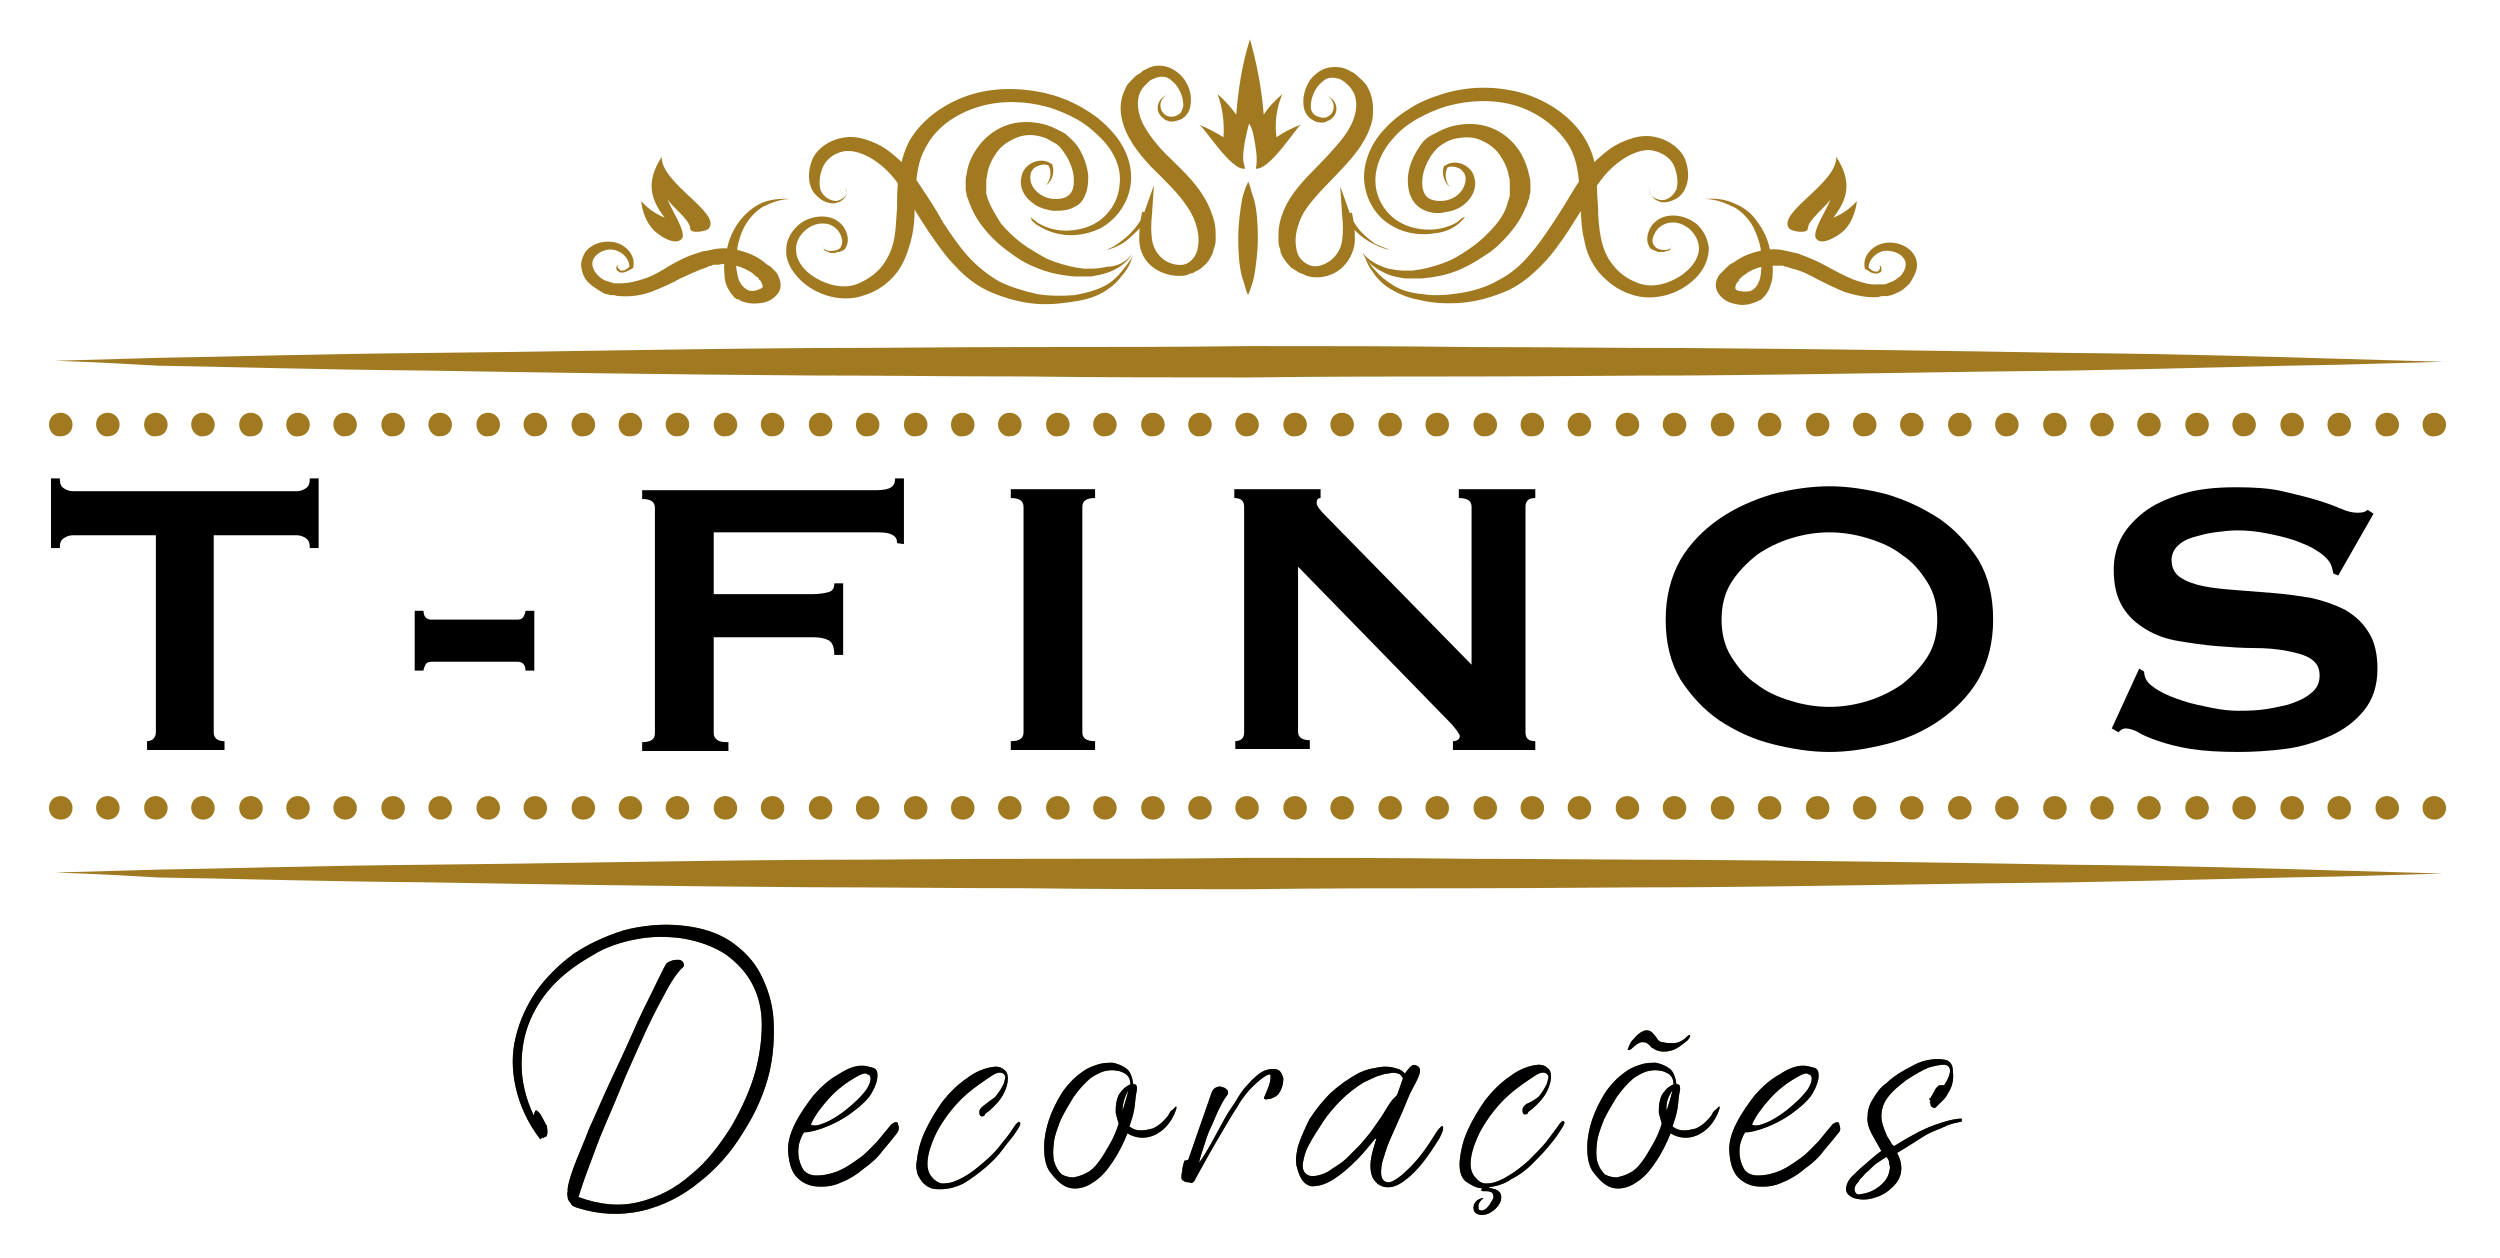 <?xml version="1.0" encoding="utf-8"?>
<!-- Generator: Adobe Illustrator 26.0.2, SVG Export Plug-In . SVG Version: 6.00 Build 0)  -->
<svg version="1.1" id="Camada_1" xmlns="http://www.w3.org/2000/svg" xmlns:xlink="http://www.w3.org/1999/xlink" x="0px" y="0px"
	 viewBox="0 0 255 128.3" style="enable-background:new 0 0 255 128.3;" xml:space="preserve">
<style type="text/css">
	.st0{fill:#A17920;}
	.st1{fill:#745914;}
</style>
<g>
	<path class="st0" d="M115.5,25.8c-0.4,0.9-1.4,1.6-2.5,2c-0.6,0.2-1.1,0.3-1.7,0.4h-0.8c-0.3,0-0.6,0-0.9,0
		c-1.2-0.1-2.3-0.3-3.4-0.7c-1.1-0.4-2.1-0.9-3-1.6c-0.9-0.6-1.8-1.4-2.5-2.2C100,22.9,99.4,22,99,21c-0.1-0.2-0.2-0.5-0.3-0.8
		L98.6,20l0,0l0,0v-0.1v-0.1l-0.1-0.4c0-0.1,0-0.2,0-0.4v-0.4c0-0.3,0-0.6,0.1-0.8c0.1-1.1,0.6-2.1,1.3-3c0.7-0.9,1.7-1.7,3-2.1
		c1.3-0.4,2.8-0.3,4,0.1c0.6,0.2,1.1,0.5,1.7,0.8c0.5,0.4,1,0.9,1.3,1.3c0.6,0.9,1,2,1.1,3c0,0.5,0,1.1-0.2,1.7s-0.5,1.2-1.2,1.5
		c-0.7,0.4-1.4,0.4-2.1,0.4c-0.3,0-0.6-0.1-1-0.2c-0.3-0.1-0.6-0.2-0.9-0.4c-1.1-0.7-1.7-1.8-1.4-2.9c0.1-0.6,0.5-1.1,1.1-1.4
		s1.4-0.3,1.9,0.1h0.1l0,0c0.3,0.8,0.1,1.7-0.6,2.2c0.5-0.6,0.6-1.5,0.2-2.1l0.1,0.1c-0.4-0.2-0.9-0.1-1.3,0.1s-0.6,0.6-0.6,1
		c-0.1,0.8,0.5,1.6,1.3,2c0.4,0.2,0.8,0.3,1.3,0.3s0.9-0.1,1.2-0.3c0.6-0.4,0.7-1.2,0.6-2.1c-0.1-0.8-0.5-1.7-1-2.4
		c-0.3-0.4-0.5-0.7-0.9-0.9s-0.8-0.5-1.2-0.6c-0.9-0.3-1.8-0.3-2.6,0c-0.8,0.3-1.6,0.8-2.1,1.5c-0.5,0.7-0.9,1.5-1,2.3
		c0,0.2-0.1,0.4-0.1,0.6v0.3c0,0.1,0,0.2,0,0.4v0.4v0.1l0,0c0,0,0-0.1,0,0l0,0l0,0v0.2c0.1,0.2,0.1,0.4,0.2,0.6
		c0.3,0.8,0.8,1.6,1.3,2.4c0.6,0.7,1.3,1.4,2.1,2c0.8,0.6,1.7,1.1,2.6,1.6c0.9,0.4,2,0.7,3,0.9c0.3,0,0.5,0.1,0.8,0.1h0.8
		c0.5,0,1.1-0.1,1.6-0.2C113.9,27.2,115,26.7,115.5,25.8z"/>
	<path class="st0" d="M105.1,22.1c0,0,0.1,0.1,0.2,0.2s0.3,0.2,0.5,0.4c0.5,0.3,1.3,0.7,2.4,0.8c1.1,0.1,2.6-0.1,3.8-0.9
		c1.2-0.8,2.1-2.2,2.2-3.8c0.2-1.6-0.5-3.3-1.9-4.7c-0.7-0.7-1.5-1.4-2.4-1.9s-2-1-3.1-1.3c-2.2-0.6-4.7-0.7-7,0s-4.3,2.1-5.3,4
		c-1.1,1.8-1.1,4.1-1.2,6.3c0,1.1-0.1,2.3-0.4,3.4s-0.7,2.3-1.5,3.3s-1.9,1.8-3.2,2.2c-1.3,0.5-2.8,0.4-4,0S82,29,81.3,28.2
		c-0.7-0.8-1.2-1.8-1.1-2.8c0-1,0.6-1.9,1.3-2.5c0.7-0.6,1.8-0.9,2.7-0.8c1,0.1,1.7,0.7,2,1.3c0.3,0.6,0.4,1.2,0.1,1.8
		c-0.1,0.3-0.4,0.4-0.7,0.5c-0.1,0-0.3,0-0.4,0.1c-0.1,0-0.3,0-0.4,0s-0.2,0-0.3-0.1c-0.1,0-0.2-0.1-0.3-0.1
		C84,25.5,84,25.3,84,25.1c0.1-0.3,0.3-0.4,0.4-0.5s0.2-0.1,0.2-0.1s-0.1,0-0.2,0.1s-0.3,0.2-0.4,0.5s0.3,0.5,0.7,0.5
		c0.4,0,1-0.1,1.1-0.5c0.2-0.4,0.1-0.9-0.2-1.4c-0.3-0.5-0.9-0.9-1.6-0.9c-1.4-0.1-2.9,1.3-2.8,2.7c0,1.5,1.5,2.9,3.5,3.5
		c1,0.3,2,0.3,2.9-0.1s1.8-1,2.4-1.8s1-1.7,1.2-2.7s0.2-2.1,0.3-3.2c0-1.1,0-2.3,0.2-3.4c0.2-1.2,0.5-2.4,1.1-3.5
		c1.3-2.2,3.7-3.9,6.4-4.7c2.7-0.8,5.7-0.6,8.2,0.1c1.3,0.4,2.4,0.9,3.5,1.6c1,0.6,1.9,1.4,2.6,2.2c1.5,1.7,2.1,3.7,1.8,5.5
		c-0.3,1.8-1.4,3.3-2.9,4.2c-1.5,0.8-3.1,0.9-4.2,0.7c-1.2-0.2-2-0.7-2.5-1c-0.2-0.2-0.4-0.3-0.5-0.5
		C105.2,22.2,105.1,22.1,105.1,22.1z"/>
	<path class="st0" d="M86.2,19.1c0,0,0.1,0.1,0.2,0.5c0,0.3-0.3,0.9-1.1,1.1c-0.4,0.1-0.9,0-1.3-0.2s-0.8-0.6-1.1-1
		c-0.5-0.9-0.5-2-0.1-3.1s1.7-2.2,3.5-2.4c0.9-0.1,1.7,0.1,2.5,0.4c0.8,0.3,1.5,0.7,2.1,1.2s1.2,1,1.7,1.6c0.3,0.3,0.5,0.6,0.7,0.9
		s0.4,0.6,0.6,0.9c0.8,1.2,1.6,2.4,2.3,3.7c0.8,1.2,1.6,2.4,2.5,3.4s2,1.9,3.2,2.6c1.2,0.6,2.6,1,3.9,1.3c1.3,0.2,2.6,0.2,3.8,0.1
		c1.2-0.2,2.2-0.5,3-0.9s1.4-1,1.8-1.5s0.7-0.9,0.9-1.2c0.2-0.3,0.3-0.5,0.3-0.5s-0.1,0.2-0.2,0.5s-0.3,0.8-0.7,1.3
		c-0.4,0.5-0.9,1.2-1.7,1.7c-0.8,0.6-1.9,1-3.1,1.2s-2.6,0.4-4.1,0.3s-3-0.5-4.5-1.1s-2.8-1.6-3.8-2.7c-1.1-1.1-1.9-2.3-2.8-3.6
		c-0.8-1.2-1.6-2.5-2.3-3.7c-0.2-0.3-0.4-0.6-0.6-0.9s-0.4-0.5-0.6-0.8c-0.4-0.5-0.9-1-1.4-1.4c-1-0.8-2.2-1.4-3.3-1.4
		c-1.1,0-2.1,0.7-2.5,1.5s-0.5,1.8-0.3,2.5c0.3,0.7,1,1.1,1.6,1.1c0.6-0.1,1-0.5,1.1-0.8C86.3,19.3,86.2,19.1,86.2,19.1z"/>
	<path class="st0" d="M80.6,20.3c-1,0-2,0.4-2.8,0.8C77,21.6,76.4,22.3,76,23c-0.4,0.7-0.7,1.6-0.8,2.4c-0.1,0.8-0.2,1.7,0,2.5
		c0.1,0.8,0.5,1.4,1.1,1.7c0.2,0.1,0.6,0.1,0.9,0s0.5-0.2,0.6-0.3c0-0.1,0-0.3-0.2-0.6c0-0.1-0.1-0.1-0.2-0.2v-0.1l0,0l-0.1-0.1
		c-0.2-0.1-0.3-0.2-0.5-0.4c-0.7-0.5-1.5-0.8-2.3-0.9c-0.4-0.1-0.9-0.1-1.2,0h-0.4c-0.1,0-0.2,0-0.3,0.1c-0.2,0-0.4,0.1-0.6,0.2
		c-0.9,0.3-1.7,0.7-2.6,1.1c-0.9,0.5-1.8,0.9-2.8,1.3s-2.2,0.6-3.4,0.5c-0.2,0-0.3,0-0.5-0.1h-0.1h-0.1l0,0l0,0h-0.2
		c-0.1,0-0.3-0.1-0.5-0.1c-0.2-0.1-0.3-0.1-0.4-0.2c-0.5-0.3-1-0.6-1.4-1s-0.6-0.9-0.7-1.5c-0.1-0.5,0.1-1.1,0.4-1.6
		c0.7-0.9,2.1-1.3,3.3-0.9c1.1,0.4,1.8,1.4,1.6,2.4v0.1l0,0c-0.1,0.1-0.3,0.2-0.5,0.3c-0.2,0.1-0.4,0.2-0.6,0.2c-0.1,0-0.1,0-0.2,0
		c-0.1,0-0.1,0-0.2-0.1c-0.1-0.1-0.2-0.1-0.2-0.2s-0.1-0.2,0-0.3c0-0.1,0.1-0.2,0.2-0.2c-0.2,0.1-0.1,0.3,0,0.4s0.1,0.1,0.2,0.2h0.1
		h0.1c0.3,0,0.6-0.3,0.8-0.5l-0.1,0.1c0-0.8-0.7-1.5-1.5-1.7s-1.7,0.2-2.1,0.8c-0.4,0.6-0.1,1.3,0.4,1.8c0.3,0.3,0.6,0.5,1,0.6
		c0.1,0,0.2,0.1,0.3,0.1s0.1,0,0.3,0.1h0.2l0,0l0,0c-0.1,0,0,0,0,0h0.1c0.1,0,0.2,0,0.3,0c0.9,0,1.7-0.2,2.6-0.5s1.7-0.8,2.5-1.3
		c0.9-0.5,1.8-1,2.9-1.3c0.3-0.1,0.5-0.2,0.8-0.2c0.1,0,0.3-0.1,0.5-0.1l0.4-0.1c0.7-0.1,1.2-0.1,1.8,0c1.2,0.2,2.3,0.6,3.2,1.3
		c0.2,0.2,0.5,0.4,0.7,0.5l0.1,0.1l0.1,0.1l0.1,0.1c0.1,0.1,0.2,0.2,0.3,0.3c0.3,0.5,0.6,1.2,0.3,1.9c-0.4,0.7-1.1,1.1-1.8,1.2
		C77,31,76.3,31,75.6,30.7c-0.2-0.1-0.3-0.2-0.4-0.2h-0.1l0,0l0,0L75,30.4c-0.1,0-0.1-0.1-0.2-0.2c-0.2-0.2-0.4-0.5-0.5-0.7
		c-0.3-0.5-0.4-1-0.4-1.5c-0.1-1,0-1.9,0.3-2.8c0.2-0.9,0.6-1.8,1.2-2.6c0.6-0.8,1.4-1.5,2.3-1.9C78.4,20.4,79.5,20.2,80.6,20.3z"/>
	<path class="st0" d="M112.8,25.5c0.5-0.2,0.9-0.4,1.3-0.7c0.4-0.3,0.8-0.6,1.1-0.9c0.7-0.7,1.2-1.4,1.5-2.2l1-2.8l-0.2,3
		c-0.1,0.9-0.1,1.7,0,2.5s0.5,1.5,1.1,2s1.5,0.7,2.1,0.6s1.2-0.7,1.4-1.4c0.2-0.7,0.2-1.5,0-2.3s-0.5-1.5-1-2.2
		c-0.9-1.4-2.3-2.7-3.7-4.1c-1.3-1.4-2.6-3-3-5c-0.2-1-0.1-2,0.4-3c0.2-0.5,0.7-0.9,1.1-1.3c0.2-0.1,0.5-0.3,0.7-0.5
		c0.3-0.1,0.5-0.3,0.9-0.4c0.6-0.2,1.4-0.1,2,0.2c0.6,0.3,1,0.7,1.3,1.1c0.6,0.9,0.8,1.8,0.6,2.8c-0.1,0.5-0.4,1-1,1.3
		c-0.3,0.1-0.6,0.2-0.9,0.2c-0.2,0-0.3,0-0.4-0.1c-0.2,0-0.3-0.1-0.4-0.2c-1-0.7-0.7-2,0.3-2.4c-0.9,0.5-0.8,1.7,0,2.1
		c0.1,0,0.2,0.1,0.3,0.1c0.1,0,0.3,0,0.3,0c0.2,0,0.4-0.1,0.6-0.2c0.3-0.2,0.4-0.5,0.5-0.9c0-0.8-0.3-1.6-0.8-2.2
		c-0.3-0.3-0.6-0.6-0.9-0.7c-0.3-0.1-0.6-0.1-1,0c-0.2,0.1-0.3,0.1-0.5,0.2c-0.2,0.1-0.3,0.2-0.5,0.4c-0.3,0.3-0.5,0.5-0.7,0.9
		c-0.3,0.7-0.3,1.4-0.1,2.2c0.2,0.8,0.6,1.5,1.1,2.2s1.1,1.4,1.7,2c1.3,1.3,2.8,2.6,3.8,4.3c0.5,0.8,0.9,1.8,1.1,2.7
		c0.1,0.5,0.1,1,0.1,1.5c0,0.3,0,0.5-0.1,0.8c0,0.1-0.1,0.2-0.1,0.3c0,0.1-0.1,0.3-0.1,0.4c-0.2,0.5-0.5,1-1,1.4
		c-0.2,0.2-0.5,0.4-0.8,0.5c-0.1,0.1-0.3,0.2-0.5,0.2l-0.2,0.1l-0.3,0.1c-1.4,0.2-2.7-0.3-3.5-1c-0.9-0.8-1.2-1.8-1.2-2.8
		c0-0.9,0.1-1.8,0.3-2.7l0.8,0.2c-0.5,0.9-1.1,1.6-1.9,2.3C114.7,24.8,113.8,25.3,112.8,25.5z"/>
	<path class="st0" d="M130.2,14c-0.2-1.5,0-3,0.6-4.4c-0.7,0.6-1.4,1.3-1.9,2.1c-0.2-2.6-0.7-5.2-1.4-7.7c0,0.1,0,0.1,0,0.2
		c0-0.1,0-0.1,0-0.2c-0.8,2.5-1.2,5.1-1.4,7.7c-0.5-0.7-1.1-1.4-1.9-2.1c0.5,1.4,0.7,2.9,0.6,4.4c-0.8-0.5-1.6-0.9-2.5-1.3
		c0.5,0.2,3.3,4.8,4.7,4.5c-0.1-0.4-0.2-0.8-0.2-1c0-1.2,0.3-2.4,0.6-3.6c0.3,0.4,0.4,0.9,0.5,1.4c0.2,1.1,0.4,2.2,0.2,3.2
		c1.4,0.2,4.2-4.3,4.6-4.5C131.7,13.1,130.9,13.5,130.2,14z"/>
	<path class="st0" d="M127.3,18.5c0,0,0.1,0.2,0.2,0.5s0.2,0.8,0.4,1.3c0.3,1.1,0.4,2.5,0.4,4c0,1.4-0.2,2.9-0.4,4
		c-0.1,0.5-0.3,1-0.4,1.3s-0.2,0.5-0.2,0.5s-0.1-0.2-0.2-0.5s-0.2-0.8-0.4-1.3c-0.3-1.1-0.4-2.5-0.4-4c0-1.4,0.2-2.9,0.4-4
		c0.1-0.5,0.3-1,0.4-1.3C127.3,18.7,127.3,18.5,127.3,18.5z"/>
	<path class="st0" d="M139,25.8c0.6,0.8,1.6,1.3,2.6,1.6c0.5,0.1,1.1,0.2,1.6,0.2h0.8c0.3,0,0.5-0.1,0.8-0.1c1-0.2,2.1-0.5,3-0.9
		s1.8-1,2.6-1.6s1.5-1.3,2.1-2s1.1-1.5,1.3-2.4c0.1-0.2,0.1-0.4,0.2-0.6v-0.2l0,0l0,0c0,0,0,0.1,0,0l0,0v-0.1v-0.4
		c0-0.1,0-0.2,0-0.4v-0.3c0-0.2,0-0.4-0.1-0.6c-0.1-0.8-0.5-1.6-1-2.3c-0.5-0.7-1.3-1.2-2.1-1.5s-1.8-0.2-2.6,0
		c-0.4,0.1-0.9,0.4-1.2,0.6c-0.3,0.2-0.6,0.5-0.9,0.9c-0.5,0.7-0.9,1.6-1,2.4c-0.1,0.8,0,1.7,0.6,2.1c0.3,0.2,0.7,0.3,1.2,0.3
		s0.9-0.1,1.3-0.3c0.8-0.4,1.3-1.2,1.3-2c0-0.4-0.3-0.8-0.6-1c-0.4-0.2-0.9-0.3-1.3-0.1l0.1-0.1c-0.4,0.6-0.3,1.5,0.2,2.1
		c-0.6-0.5-0.9-1.4-0.6-2.2l0,0h0.1c0.5-0.4,1.3-0.4,1.9-0.1c0.6,0.3,1,0.8,1.1,1.4c0.3,1.1-0.4,2.3-1.4,2.9
		c-0.3,0.2-0.6,0.3-0.9,0.4c-0.3,0.1-0.6,0.1-1,0.2c-0.6,0.1-1.4,0-2.1-0.4c-0.7-0.4-1-1-1.2-1.5c-0.2-0.6-0.2-1.1-0.2-1.7
		c0.1-1.1,0.5-2.1,1.1-3c0.3-0.5,0.7-1,1.3-1.3s1.1-0.6,1.7-0.8c1.2-0.4,2.7-0.5,4-0.1s2.3,1.2,3,2.1c0.7,0.9,1.1,2,1.3,3
		c0.1,0.3,0.1,0.5,0.1,0.8v0.4c0,0.1,0,0.2,0,0.4L156,20v0.1v0.1l0,0l0,0l-0.1,0.2c-0.1,0.3-0.1,0.5-0.3,0.8c-0.4,1-1,1.9-1.7,2.7
		c-0.7,0.8-1.5,1.6-2.5,2.2c-0.9,0.6-1.9,1.2-3,1.6s-2.2,0.6-3.4,0.7c-0.3,0-0.6,0-0.9,0h-0.8c-0.6-0.1-1.2-0.2-1.7-0.4
		C140.4,27.5,139.4,26.8,139,25.8z"/>
	<path class="st0" d="M149.4,22.1c0,0,0,0.1-0.1,0.2s-0.3,0.3-0.5,0.5c-0.5,0.4-1.3,0.9-2.5,1c-1.2,0.2-2.8,0.1-4.2-0.7
		c-1.5-0.8-2.6-2.3-2.9-4.2c-0.3-1.8,0.4-3.9,1.8-5.5c0.7-0.8,1.6-1.6,2.6-2.2c1-0.7,2.2-1.2,3.5-1.6c2.5-0.8,5.4-0.9,8.2-0.1
		c2.7,0.8,5.1,2.5,6.4,4.7c0.7,1.2,1,2.3,1.1,3.5s0.1,2.3,0.2,3.4c0,1.1,0.1,2.2,0.3,3.2s0.6,2,1.2,2.7c0.6,0.8,1.4,1.4,2.4,1.8
		c0.9,0.4,1.9,0.4,2.9,0.1c1.9-0.6,3.4-2,3.5-3.5c0-1.5-1.4-2.8-2.8-2.7c-0.6,0-1.3,0.4-1.6,0.9s-0.5,1-0.2,1.4
		c0.2,0.4,0.7,0.5,1.1,0.5c0.4,0,0.8-0.2,0.7-0.5c0-0.2-0.2-0.4-0.4-0.5c-0.1-0.1-0.2-0.1-0.2-0.1s0.1,0,0.2,0.1
		c0.1,0.1,0.4,0.2,0.4,0.5c0,0.1,0,0.3-0.2,0.5c-0.1,0.1-0.2,0.1-0.3,0.1s-0.2,0.1-0.3,0.1s-0.2,0-0.4,0c-0.1,0-0.3,0-0.4-0.1
		c-0.3-0.1-0.6-0.2-0.7-0.5c-0.3-0.5-0.2-1.2,0.1-1.8c0.3-0.6,1-1.2,2-1.3c0.9-0.1,1.9,0.2,2.7,0.8c0.7,0.6,1.2,1.5,1.3,2.5
		c0,1-0.4,2-1.1,2.8c-0.7,0.8-1.7,1.5-2.9,1.9s-2.7,0.5-4,0c-1.3-0.4-2.4-1.3-3.2-2.2c-0.8-1-1.3-2.1-1.5-3.3
		c-0.3-1.1-0.3-2.3-0.4-3.4c-0.1-2.2-0.1-4.5-1.2-6.3c-1.1-1.8-3.1-3.3-5.3-4c-2.3-0.7-4.8-0.6-7,0c-1.1,0.3-2.2,0.8-3.1,1.3
		c-0.9,0.5-1.8,1.2-2.4,1.9c-1.3,1.4-2,3.1-1.9,4.7s1,3,2.2,3.8s2.7,1,3.8,0.9s2-0.5,2.4-0.8c0.2-0.2,0.4-0.3,0.5-0.4
		C149.3,22.2,149.4,22.1,149.4,22.1z"/>
	<path class="st0" d="M168.3,19.1c0,0-0.1,0.2,0,0.5c0,0.3,0.4,0.7,1.1,0.8c0.6,0.1,1.3-0.4,1.6-1.1c0.2-0.7,0.1-1.6-0.3-2.5
		c-0.4-0.8-1.4-1.4-2.5-1.5c-1.1,0-2.3,0.6-3.3,1.4c-0.5,0.4-1,0.9-1.4,1.4c-0.2,0.3-0.4,0.5-0.6,0.8c-0.2,0.3-0.4,0.6-0.6,0.9
		c-0.7,1.2-1.5,2.4-2.3,3.7c-0.8,1.2-1.7,2.5-2.8,3.6s-2.3,2.1-3.8,2.7s-3,1-4.5,1.1s-2.9,0-4.1-0.3c-1.2-0.2-2.3-0.7-3.1-1.2
		s-1.4-1.2-1.7-1.7c-0.4-0.5-0.6-1-0.7-1.3c-0.1-0.3-0.2-0.5-0.2-0.5s0.1,0.2,0.3,0.5s0.4,0.7,0.9,1.2c0.4,0.5,1,1,1.8,1.5
		s1.8,0.8,3,0.9c1.2,0.2,2.5,0.1,3.8-0.1s2.7-0.6,3.9-1.3c1.2-0.6,2.3-1.5,3.2-2.6c0.9-1,1.7-2.2,2.5-3.4c0.8-1.2,1.5-2.4,2.3-3.7
		c0.2-0.3,0.4-0.6,0.6-0.9c0.2-0.3,0.5-0.6,0.7-0.9c0.5-0.6,1.1-1.1,1.7-1.6c0.6-0.5,1.3-0.9,2.1-1.2s1.6-0.5,2.5-0.4
		c1.7,0.2,3.1,1.3,3.5,2.4s0.4,2.2-0.1,3.1c-0.2,0.4-0.6,0.8-1.1,1c-0.4,0.2-0.9,0.3-1.3,0.2c-0.8-0.2-1.1-0.8-1.1-1.1
		C168.2,19.2,168.3,19.1,168.3,19.1z"/>
	<path class="st0" d="M173.9,20.3c1-0.1,2.1,0,3.1,0.5c1,0.4,1.8,1.1,2.3,1.9c0.6,0.8,1,1.7,1.2,2.6s0.4,1.8,0.3,2.8
		c0,0.5-0.2,1-0.4,1.5c-0.1,0.2-0.3,0.5-0.5,0.7c-0.1,0.1-0.1,0.1-0.2,0.2l-0.1,0.1l0,0l0,0h-0.1c-0.1,0.1-0.2,0.1-0.4,0.2
		c-0.7,0.3-1.4,0.4-2.1,0.2c-0.7-0.1-1.4-0.5-1.8-1.2c-0.4-0.7-0.1-1.5,0.3-1.9c0.1-0.1,0.2-0.2,0.3-0.3l0.1-0.1l0.1-0.1l0.1-0.1
		c0.2-0.2,0.4-0.4,0.7-0.5c0.9-0.7,2-1.1,3.2-1.3c0.6-0.1,1.2-0.1,1.8,0l0.4,0.1c0.2,0,0.3,0.1,0.5,0.1c0.3,0.1,0.6,0.1,0.8,0.2
		c1.1,0.4,2,0.8,2.9,1.3s1.7,0.9,2.6,1.3c0.9,0.3,1.7,0.6,2.6,0.5c0.1,0,0.2,0,0.3,0h0.1c0,0,0.1,0,0,0l0,0l0,0h0.2
		c0.1,0,0.2,0,0.3-0.1c0.1,0,0.2-0.1,0.3-0.1c0.4-0.1,0.7-0.4,1-0.6c0.5-0.5,0.8-1.3,0.4-1.8c-0.3-0.6-1.3-0.9-2.1-0.8
		c-0.8,0.2-1.5,0.9-1.5,1.7l-0.1-0.1c0.2,0.2,0.5,0.5,0.8,0.5h0.1h0.1c0.1,0,0.1-0.1,0.2-0.2c0.1-0.1,0.1-0.3,0-0.4
		c0.1,0,0.2,0.1,0.2,0.2s0,0.2,0,0.3c0,0.1-0.1,0.2-0.2,0.2c0,0-0.1,0.1-0.2,0.1c-0.1,0-0.1,0-0.2,0c-0.2,0-0.5-0.1-0.6-0.2
		c-0.2-0.1-0.3-0.2-0.5-0.3l0,0v-0.1c-0.2-1,0.5-2,1.6-2.4c1.2-0.4,2.6,0,3.3,0.9c0.4,0.5,0.5,1.1,0.4,1.6s-0.4,1-0.7,1.5
		c-0.4,0.4-0.8,0.8-1.4,1c-0.1,0.1-0.3,0.1-0.4,0.2c-0.2,0-0.4,0.1-0.5,0.1h-0.2l0,0l0,0h-0.1h-0.1c-0.1,0-0.3,0-0.5,0.1
		c-1.2,0.1-2.4-0.2-3.4-0.5c-1-0.4-2-0.9-2.8-1.3c-0.9-0.5-1.7-0.9-2.6-1.1c-0.2-0.1-0.4-0.1-0.6-0.2c-0.1,0-0.2,0-0.3-0.1h-0.4
		c-0.4,0-0.8,0-1.2,0c-0.8,0.1-1.7,0.4-2.3,0.9c-0.2,0.1-0.3,0.2-0.5,0.4l-0.1,0.1c0,0-0.1,0.1,0,0v0.1c-0.1,0.1-0.1,0.1-0.2,0.2
		c-0.2,0.3-0.2,0.5-0.2,0.6s0.2,0.3,0.6,0.3c0.3,0.1,0.7,0,0.9,0c0.6-0.2,1-0.9,1.1-1.7c0.1-0.8,0.1-1.6,0-2.5
		c-0.1-0.8-0.4-1.6-0.8-2.4c-0.4-0.7-1-1.4-1.8-1.9C176,20.7,175,20.3,173.9,20.3z"/>
	<path class="st0" d="M141.8,25.5c-1-0.2-2-0.7-2.8-1.3c-0.8-0.6-1.5-1.4-1.9-2.3l0.8-0.2c0.2,0.9,0.3,1.8,0.3,2.7
		c0,0.9-0.4,2-1.2,2.8s-2.1,1.3-3.5,1l-0.3-0.1L133,28c-0.2-0.1-0.3-0.1-0.5-0.2c-0.3-0.2-0.5-0.3-0.8-0.5c-0.4-0.4-0.8-0.9-1-1.4
		c-0.1-0.1-0.1-0.3-0.1-0.4s-0.1-0.2-0.1-0.3c-0.1-0.3-0.1-0.5-0.1-0.8c0-0.5,0-1,0.1-1.5c0.2-1,0.6-1.9,1.1-2.7
		c1.1-1.7,2.6-3,3.8-4.3c0.6-0.7,1.2-1.3,1.7-2s0.9-1.4,1.1-2.2c0.2-0.7,0.2-1.5-0.1-2.2c-0.2-0.3-0.3-0.6-0.7-0.9
		c-0.2-0.2-0.3-0.3-0.5-0.4c-0.2-0.1-0.3-0.2-0.5-0.2c-0.3-0.1-0.7-0.1-1,0c-0.3,0.1-0.6,0.4-0.9,0.7c-0.5,0.6-0.8,1.4-0.8,2.2
		c0,0.4,0.2,0.7,0.5,0.9c0.2,0.1,0.3,0.1,0.6,0.2c0.1,0,0.3,0,0.3,0c0.1,0,0.2,0,0.3-0.1c0.8-0.3,0.9-1.6,0-2.1
		c1,0.4,1.3,1.7,0.3,2.4c-0.1,0.1-0.3,0.1-0.4,0.2c-0.2,0.1-0.2,0.1-0.4,0.1c-0.3,0-0.6,0-0.9-0.2c-0.6-0.3-0.9-0.8-1-1.3
		c-0.2-1,0.1-2,0.6-2.8c0.3-0.4,0.7-0.8,1.3-1.1c0.6-0.3,1.4-0.3,2-0.2c0.3,0.1,0.6,0.2,0.9,0.4c0.3,0.1,0.5,0.3,0.7,0.5
		c0.4,0.3,0.9,0.8,1.1,1.3c0.5,1,0.5,2,0.4,3c-0.4,2-1.7,3.6-3,5c-1.3,1.4-2.7,2.7-3.7,4.1c-0.5,0.7-0.8,1.4-1,2.2
		c-0.2,0.8-0.2,1.5,0,2.3c0.2,0.7,0.8,1.2,1.4,1.4c0.6,0.2,1.5-0.1,2.1-0.6s1-1.2,1.1-2s0.1-1.7,0-2.5l-0.2-3l1,2.8
		c0.3,0.8,0.8,1.6,1.5,2.2c0.3,0.3,0.7,0.6,1.1,0.9C140.8,25.1,141.3,25.3,141.8,25.5z"/>
	<path class="st0" d="M66.7,23.5c-0.8-0.8-1.2-2-1.3-3c0.6,0.7,1.4,1.3,2.4,1.7c-1.4-1.8-2-3.6-0.3-6.2c-0.1,2.7,6.1,5.7,4.8,7.3
		c-0.2,0.3-1.9,0.6-1.9,0c0-0.9-2.1-2.4-2.3-3c0.1,0.7,2.1,3.5,1.4,4.1C68.8,25.1,67.2,24,66.7,23.5z"/>
	<path class="st0" d="M188.1,23.5c0.8-0.8,1.2-2,1.3-3c-0.6,0.7-1.4,1.3-2.4,1.7c1.4-1.8,2-3.6,0.3-6.2c0.1,2.7-6.1,5.7-4.8,7.3
		c0.2,0.3,1.9,0.6,1.9,0c0-0.9,2.1-2.4,2.3-3c-0.1,0.7-2.1,3.5-1.4,4.1C185.9,25.1,187.6,24,188.1,23.5z"/>
</g>
<path class="st0" d="M247.1,43.3c0-0.7,0.5-1.2,1.2-1.2l0,0c0.7,0,1.2,0.6,1.2,1.2l0,0c0,0.7-0.5,1.2-1.2,1.2l0,0
	C247.6,44.6,247.1,44,247.1,43.3z M242.3,43.3c0-0.7,0.5-1.2,1.2-1.2l0,0c0.7,0,1.2,0.6,1.2,1.2l0,0c0,0.7-0.5,1.2-1.2,1.2l0,0
	C242.8,44.6,242.3,44,242.3,43.3z M237.4,43.3c0-0.7,0.5-1.2,1.2-1.2l0,0c0.7,0,1.2,0.6,1.2,1.2l0,0c0,0.7-0.5,1.2-1.2,1.2l0,0
	C237.9,44.6,237.4,44,237.4,43.3z M232.6,43.3c0-0.7,0.5-1.2,1.2-1.2l0,0c0.7,0,1.2,0.6,1.2,1.2l0,0c0,0.7-0.5,1.2-1.2,1.2l0,0
	C233.1,44.6,232.6,44,232.6,43.3z M227.7,43.3c0-0.7,0.5-1.2,1.2-1.2l0,0c0.7,0,1.2,0.6,1.2,1.2l0,0c0,0.7-0.5,1.2-1.2,1.2l0,0
	C228.3,44.6,227.7,44,227.7,43.3z M222.9,43.3c0-0.7,0.5-1.2,1.2-1.2l0,0c0.7,0,1.2,0.6,1.2,1.2l0,0c0,0.7-0.5,1.2-1.2,1.2l0,0
	C223.4,44.6,222.9,44,222.9,43.3z M218,43.3c0-0.7,0.5-1.2,1.2-1.2l0,0c0.7,0,1.2,0.6,1.2,1.2l0,0c0,0.7-0.5,1.2-1.2,1.2l0,0
	C218.6,44.6,218,44,218,43.3z M213.2,43.3c0-0.7,0.5-1.2,1.2-1.2l0,0c0.7,0,1.2,0.6,1.2,1.2l0,0c0,0.7-0.5,1.2-1.2,1.2l0,0
	C213.7,44.6,213.2,44,213.2,43.3z M208.4,43.3c0-0.7,0.5-1.2,1.2-1.2l0,0c0.7,0,1.2,0.6,1.2,1.2l0,0c0,0.7-0.5,1.2-1.2,1.2l0,0
	C208.9,44.6,208.4,44,208.4,43.3z M203.5,43.3c0-0.7,0.5-1.2,1.2-1.2l0,0c0.7,0,1.2,0.6,1.2,1.2l0,0c0,0.7-0.5,1.2-1.2,1.2l0,0
	C204.1,44.6,203.5,44,203.5,43.3z M198.7,43.3c0-0.7,0.5-1.2,1.2-1.2l0,0c0.7,0,1.2,0.6,1.2,1.2l0,0c0,0.7-0.5,1.2-1.2,1.2l0,0
	C199.2,44.6,198.7,44,198.7,43.3z M193.8,43.3c0-0.7,0.5-1.2,1.2-1.2l0,0c0.7,0,1.2,0.6,1.2,1.2l0,0c0,0.7-0.5,1.2-1.2,1.2l0,0
	C194.4,44.6,193.8,44,193.8,43.3z M189,43.3c0-0.7,0.5-1.2,1.2-1.2l0,0c0.7,0,1.2,0.6,1.2,1.2l0,0c0,0.7-0.5,1.2-1.2,1.2l0,0
	C189.5,44.6,189,44,189,43.3z M184.2,43.3c0-0.7,0.5-1.2,1.2-1.2l0,0c0.7,0,1.2,0.6,1.2,1.2l0,0c0,0.7-0.5,1.2-1.2,1.2l0,0
	C184.7,44.6,184.2,44,184.2,43.3z M179.3,43.3c0-0.7,0.5-1.2,1.2-1.2l0,0c0.7,0,1.2,0.6,1.2,1.2l0,0c0,0.7-0.5,1.2-1.2,1.2l0,0
	C179.8,44.6,179.3,44,179.3,43.3z M174.5,43.3c0-0.7,0.5-1.2,1.2-1.2l0,0c0.7,0,1.2,0.6,1.2,1.2l0,0c0,0.7-0.5,1.2-1.2,1.2l0,0
	C175,44.6,174.5,44,174.5,43.3z M169.6,43.3c0-0.7,0.5-1.2,1.2-1.2l0,0c0.7,0,1.2,0.6,1.2,1.2l0,0c0,0.7-0.5,1.2-1.2,1.2l0,0
	C170.2,44.6,169.6,44,169.6,43.3z M164.8,43.3c0-0.7,0.5-1.2,1.2-1.2l0,0c0.7,0,1.2,0.6,1.2,1.2l0,0c0,0.7-0.5,1.2-1.2,1.2l0,0
	C165.3,44.6,164.8,44,164.8,43.3z M159.9,43.3c0-0.7,0.5-1.2,1.2-1.2l0,0c0.7,0,1.2,0.6,1.2,1.2l0,0c0,0.7-0.5,1.2-1.2,1.2l0,0
	C160.5,44.6,159.9,44,159.9,43.3z M155.1,43.3c0-0.7,0.5-1.2,1.2-1.2l0,0c0.7,0,1.2,0.6,1.2,1.2l0,0c0,0.7-0.5,1.2-1.2,1.2l0,0
	C155.6,44.6,155.1,44,155.1,43.3z M150.3,43.3c0-0.7,0.5-1.2,1.2-1.2l0,0c0.7,0,1.2,0.6,1.2,1.2l0,0c0,0.7-0.5,1.2-1.2,1.2l0,0
	C150.8,44.6,150.3,44,150.3,43.3z M145.4,43.3c0-0.7,0.5-1.2,1.2-1.2l0,0c0.7,0,1.2,0.6,1.2,1.2l0,0c0,0.7-0.5,1.2-1.2,1.2l0,0
	C145.9,44.6,145.4,44,145.4,43.3z M140.6,43.3c0-0.7,0.5-1.2,1.2-1.2l0,0c0.7,0,1.2,0.6,1.2,1.2l0,0c0,0.7-0.5,1.2-1.2,1.2l0,0
	C141.1,44.6,140.6,44,140.6,43.3z M135.7,43.3c0-0.7,0.5-1.2,1.2-1.2l0,0c0.7,0,1.2,0.6,1.2,1.2l0,0c0,0.7-0.5,1.2-1.2,1.2l0,0
	C136.3,44.6,135.7,44,135.7,43.3z M130.9,43.3c0-0.7,0.5-1.2,1.2-1.2l0,0c0.7,0,1.2,0.6,1.2,1.2l0,0c0,0.7-0.5,1.2-1.2,1.2l0,0
	C131.4,44.6,130.9,44,130.9,43.3z M126,43.3c0-0.7,0.5-1.2,1.2-1.2l0,0c0.7,0,1.2,0.6,1.2,1.2l0,0c0,0.7-0.5,1.2-1.2,1.2l0,0
	C126.6,44.6,126,44,126,43.3z M121.2,43.3c0-0.7,0.5-1.2,1.2-1.2l0,0c0.7,0,1.2,0.6,1.2,1.2l0,0c0,0.7-0.5,1.2-1.2,1.2l0,0
	C121.7,44.6,121.2,44,121.2,43.3z M116.4,43.3c0-0.7,0.5-1.2,1.2-1.2l0,0c0.7,0,1.2,0.6,1.2,1.2l0,0c0,0.7-0.5,1.2-1.2,1.2l0,0
	C116.9,44.6,116.4,44,116.4,43.3z M111.5,43.3c0-0.7,0.5-1.2,1.2-1.2l0,0c0.7,0,1.2,0.6,1.2,1.2l0,0c0,0.7-0.5,1.2-1.2,1.2l0,0
	C112.1,44.6,111.5,44,111.5,43.3z M106.7,43.3c0-0.7,0.5-1.2,1.2-1.2l0,0c0.7,0,1.2,0.6,1.2,1.2l0,0c0,0.7-0.5,1.2-1.2,1.2l0,0
	C107.2,44.6,106.7,44,106.7,43.3z M101.8,43.3c0-0.7,0.5-1.2,1.2-1.2l0,0c0.7,0,1.2,0.6,1.2,1.2l0,0c0,0.7-0.5,1.2-1.2,1.2l0,0
	C102.4,44.6,101.8,44,101.8,43.3z M97,43.3c0-0.7,0.5-1.2,1.2-1.2l0,0c0.7,0,1.2,0.6,1.2,1.2l0,0c0,0.7-0.5,1.2-1.2,1.2l0,0
	C97.5,44.6,97,44,97,43.3z M92.2,43.3c0-0.7,0.5-1.2,1.2-1.2l0,0c0.7,0,1.2,0.6,1.2,1.2l0,0c0,0.7-0.5,1.2-1.2,1.2l0,0
	C92.7,44.6,92.2,44,92.2,43.3z M87.3,43.3c0-0.7,0.5-1.2,1.2-1.2l0,0c0.7,0,1.2,0.6,1.2,1.2l0,0c0,0.7-0.5,1.2-1.2,1.2l0,0
	C87.8,44.6,87.3,44,87.3,43.3z M82.5,43.3c0-0.7,0.5-1.2,1.2-1.2l0,0c0.7,0,1.2,0.6,1.2,1.2l0,0c0,0.7-0.5,1.2-1.2,1.2l0,0
	C83,44.6,82.5,44,82.5,43.3z M77.6,43.3c0-0.7,0.5-1.2,1.2-1.2l0,0c0.7,0,1.2,0.6,1.2,1.2l0,0c0,0.7-0.5,1.2-1.2,1.2l0,0
	C78.2,44.6,77.6,44,77.6,43.3z M72.8,43.3c0-0.7,0.5-1.2,1.2-1.2l0,0c0.7,0,1.2,0.6,1.2,1.2l0,0c0,0.7-0.5,1.2-1.2,1.2l0,0
	C73.3,44.6,72.8,44,72.8,43.3z M67.9,43.3c0-0.7,0.5-1.2,1.2-1.2l0,0c0.7,0,1.2,0.6,1.2,1.2l0,0c0,0.7-0.5,1.2-1.2,1.2l0,0
	C68.5,44.6,67.9,44,67.9,43.3z M63.1,43.3c0-0.7,0.5-1.2,1.2-1.2l0,0c0.7,0,1.2,0.6,1.2,1.2l0,0c0,0.7-0.5,1.2-1.2,1.2l0,0
	C63.6,44.6,63.1,44,63.1,43.3z M58.3,43.3c0-0.7,0.5-1.2,1.2-1.2l0,0c0.7,0,1.2,0.6,1.2,1.2l0,0c0,0.7-0.5,1.2-1.2,1.2l0,0
	C58.8,44.6,58.3,44,58.3,43.3z M53.4,43.3c0-0.7,0.5-1.2,1.2-1.2l0,0c0.7,0,1.2,0.6,1.2,1.2l0,0c0,0.7-0.5,1.2-1.2,1.2l0,0
	C54,44.6,53.4,44,53.4,43.3z M48.6,43.3c0-0.7,0.5-1.2,1.2-1.2l0,0c0.7,0,1.2,0.6,1.2,1.2l0,0c0,0.7-0.5,1.2-1.2,1.2l0,0
	C49.1,44.6,48.6,44,48.6,43.3z M43.7,43.3c0-0.7,0.5-1.2,1.2-1.2l0,0c0.7,0,1.2,0.6,1.2,1.2l0,0c0,0.7-0.5,1.2-1.2,1.2l0,0
	C44.3,44.6,43.7,44,43.7,43.3z M38.9,43.3c0-0.7,0.5-1.2,1.2-1.2l0,0c0.7,0,1.2,0.6,1.2,1.2l0,0c0,0.7-0.5,1.2-1.2,1.2l0,0
	C39.4,44.6,38.9,44,38.9,43.3z M34,43.3c0-0.7,0.5-1.2,1.2-1.2l0,0c0.7,0,1.2,0.6,1.2,1.2l0,0c0,0.7-0.5,1.2-1.2,1.2l0,0
	C34.6,44.6,34,44,34,43.3z M29.2,43.3c0-0.7,0.5-1.2,1.2-1.2l0,0c0.7,0,1.2,0.6,1.2,1.2l0,0c0,0.7-0.5,1.2-1.2,1.2l0,0
	C29.7,44.6,29.2,44,29.2,43.3z M24.4,43.3c0-0.7,0.5-1.2,1.2-1.2l0,0c0.7,0,1.2,0.6,1.2,1.2l0,0c0,0.7-0.5,1.2-1.2,1.2l0,0
	C24.9,44.6,24.4,44,24.4,43.3z M19.5,43.3c0-0.7,0.5-1.2,1.2-1.2l0,0c0.7,0,1.2,0.6,1.2,1.2l0,0c0,0.7-0.5,1.2-1.2,1.2l0,0
	C20.1,44.6,19.5,44,19.5,43.3z M14.7,43.3c0-0.7,0.5-1.2,1.2-1.2l0,0c0.7,0,1.2,0.6,1.2,1.2l0,0c0,0.7-0.5,1.2-1.2,1.2l0,0
	C15.2,44.6,14.7,44,14.7,43.3z M9.8,43.3c0-0.7,0.5-1.2,1.2-1.2l0,0c0.7,0,1.2,0.6,1.2,1.2l0,0c0,0.7-0.5,1.2-1.2,1.2l0,0
	C10.4,44.6,9.8,44,9.8,43.3z M5,43.3c0-0.7,0.5-1.2,1.2-1.2l0,0c0.7,0,1.2,0.6,1.2,1.2l0,0c0,0.7-0.5,1.2-1.2,1.2l0,0
	C5.5,44.6,5,44,5,43.3z"/>
<path class="st0" d="M247.1,82.4c0-0.7,0.5-1.2,1.2-1.2l0,0c0.7,0,1.2,0.6,1.2,1.2l0,0c0,0.7-0.5,1.2-1.2,1.2l0,0
	C247.6,83.6,247.1,83.1,247.1,82.4z M242.3,82.4c0-0.7,0.5-1.2,1.2-1.2l0,0c0.7,0,1.2,0.6,1.2,1.2l0,0c0,0.7-0.5,1.2-1.2,1.2l0,0
	C242.8,83.6,242.3,83.1,242.3,82.4z M237.4,82.4c0-0.7,0.5-1.2,1.2-1.2l0,0c0.7,0,1.2,0.6,1.2,1.2l0,0c0,0.7-0.5,1.2-1.2,1.2l0,0
	C237.9,83.6,237.4,83.1,237.4,82.4z M232.6,82.4c0-0.7,0.5-1.2,1.2-1.2l0,0c0.7,0,1.2,0.6,1.2,1.2l0,0c0,0.7-0.5,1.2-1.2,1.2l0,0
	C233.1,83.6,232.6,83.1,232.6,82.4z M227.7,82.4c0-0.7,0.5-1.2,1.2-1.2l0,0c0.7,0,1.2,0.6,1.2,1.2l0,0c0,0.7-0.5,1.2-1.2,1.2l0,0
	C228.3,83.6,227.7,83.1,227.7,82.4z M222.9,82.4c0-0.7,0.5-1.2,1.2-1.2l0,0c0.7,0,1.2,0.6,1.2,1.2l0,0c0,0.7-0.5,1.2-1.2,1.2l0,0
	C223.4,83.6,222.9,83.1,222.9,82.4z M218,82.4c0-0.7,0.5-1.2,1.2-1.2l0,0c0.7,0,1.2,0.6,1.2,1.2l0,0c0,0.7-0.5,1.2-1.2,1.2l0,0
	C218.6,83.6,218,83.1,218,82.4z M213.2,82.4c0-0.7,0.5-1.2,1.2-1.2l0,0c0.7,0,1.2,0.6,1.2,1.2l0,0c0,0.7-0.5,1.2-1.2,1.2l0,0
	C213.7,83.6,213.2,83.1,213.2,82.4z M208.4,82.4c0-0.7,0.5-1.2,1.2-1.2l0,0c0.7,0,1.2,0.6,1.2,1.2l0,0c0,0.7-0.5,1.2-1.2,1.2l0,0
	C208.9,83.6,208.4,83.1,208.4,82.4z M203.5,82.4c0-0.7,0.5-1.2,1.2-1.2l0,0c0.7,0,1.2,0.6,1.2,1.2l0,0c0,0.7-0.5,1.2-1.2,1.2l0,0
	C204.1,83.6,203.5,83.1,203.5,82.4z M198.7,82.4c0-0.7,0.5-1.2,1.2-1.2l0,0c0.7,0,1.2,0.6,1.2,1.2l0,0c0,0.7-0.5,1.2-1.2,1.2l0,0
	C199.2,83.6,198.7,83.1,198.7,82.4z M193.8,82.4c0-0.7,0.5-1.2,1.2-1.2l0,0c0.7,0,1.2,0.6,1.2,1.2l0,0c0,0.7-0.5,1.2-1.2,1.2l0,0
	C194.4,83.6,193.8,83.1,193.8,82.4z M189,82.4c0-0.7,0.5-1.2,1.2-1.2l0,0c0.7,0,1.2,0.6,1.2,1.2l0,0c0,0.7-0.5,1.2-1.2,1.2l0,0
	C189.5,83.6,189,83.1,189,82.4z M184.2,82.4c0-0.7,0.5-1.2,1.2-1.2l0,0c0.7,0,1.2,0.6,1.2,1.2l0,0c0,0.7-0.5,1.2-1.2,1.2l0,0
	C184.7,83.6,184.2,83.1,184.2,82.4z M179.3,82.4c0-0.7,0.5-1.2,1.2-1.2l0,0c0.7,0,1.2,0.6,1.2,1.2l0,0c0,0.7-0.5,1.2-1.2,1.2l0,0
	C179.8,83.6,179.3,83.1,179.3,82.4z M174.5,82.4c0-0.7,0.5-1.2,1.2-1.2l0,0c0.7,0,1.2,0.6,1.2,1.2l0,0c0,0.7-0.5,1.2-1.2,1.2l0,0
	C175,83.6,174.5,83.1,174.5,82.4z M169.6,82.4c0-0.7,0.5-1.2,1.2-1.2l0,0c0.7,0,1.2,0.6,1.2,1.2l0,0c0,0.7-0.5,1.2-1.2,1.2l0,0
	C170.2,83.6,169.6,83.1,169.6,82.4z M164.8,82.4c0-0.7,0.5-1.2,1.2-1.2l0,0c0.7,0,1.2,0.6,1.2,1.2l0,0c0,0.7-0.5,1.2-1.2,1.2l0,0
	C165.3,83.6,164.8,83.1,164.8,82.4z M159.9,82.4c0-0.7,0.5-1.2,1.2-1.2l0,0c0.7,0,1.2,0.6,1.2,1.2l0,0c0,0.7-0.5,1.2-1.2,1.2l0,0
	C160.5,83.6,159.9,83.1,159.9,82.4z M155.1,82.4c0-0.7,0.5-1.2,1.2-1.2l0,0c0.7,0,1.2,0.6,1.2,1.2l0,0c0,0.7-0.5,1.2-1.2,1.2l0,0
	C155.6,83.6,155.1,83.1,155.1,82.4z M150.3,82.4c0-0.7,0.5-1.2,1.2-1.2l0,0c0.7,0,1.2,0.6,1.2,1.2l0,0c0,0.7-0.5,1.2-1.2,1.2l0,0
	C150.8,83.6,150.3,83.1,150.3,82.4z M145.4,82.4c0-0.7,0.5-1.2,1.2-1.2l0,0c0.7,0,1.2,0.6,1.2,1.2l0,0c0,0.7-0.5,1.2-1.2,1.2l0,0
	C146,83.6,145.4,83.1,145.4,82.4z M140.6,82.4c0-0.7,0.5-1.2,1.2-1.2l0,0c0.7,0,1.2,0.6,1.2,1.2l0,0c0,0.7-0.5,1.2-1.2,1.2l0,0
	C141.1,83.6,140.6,83.1,140.6,82.4z M135.7,82.4c0-0.7,0.5-1.2,1.2-1.2l0,0c0.7,0,1.2,0.6,1.2,1.2l0,0c0,0.7-0.5,1.2-1.2,1.2l0,0
	C136.3,83.6,135.7,83.1,135.7,82.4z M130.9,82.4c0-0.7,0.5-1.2,1.2-1.2l0,0c0.7,0,1.2,0.6,1.2,1.2l0,0c0,0.7-0.5,1.2-1.2,1.2l0,0
	C131.4,83.6,130.9,83.1,130.9,82.4z M126,82.4c0-0.7,0.5-1.2,1.2-1.2l0,0c0.7,0,1.2,0.6,1.2,1.2l0,0c0,0.7-0.5,1.2-1.2,1.2l0,0
	C126.6,83.6,126,83.1,126,82.4z M121.2,82.4c0-0.7,0.5-1.2,1.2-1.2l0,0c0.7,0,1.2,0.6,1.2,1.2l0,0c0,0.7-0.5,1.2-1.2,1.2l0,0
	C121.7,83.6,121.2,83.1,121.2,82.4z M116.4,82.4c0-0.7,0.5-1.2,1.2-1.2l0,0c0.7,0,1.2,0.6,1.2,1.2l0,0c0,0.7-0.5,1.2-1.2,1.2l0,0
	C116.9,83.6,116.4,83.1,116.4,82.4z M111.5,82.4c0-0.7,0.5-1.2,1.2-1.2l0,0c0.7,0,1.2,0.6,1.2,1.2l0,0c0,0.7-0.5,1.2-1.2,1.2l0,0
	C112.1,83.6,111.5,83.1,111.5,82.4z M106.7,82.4c0-0.7,0.5-1.2,1.2-1.2l0,0c0.7,0,1.2,0.6,1.2,1.2l0,0c0,0.7-0.5,1.2-1.2,1.2l0,0
	C107.2,83.6,106.7,83.1,106.7,82.4z M101.8,82.4c0-0.7,0.5-1.2,1.2-1.2l0,0c0.7,0,1.2,0.6,1.2,1.2l0,0c0,0.7-0.5,1.2-1.2,1.2l0,0
	C102.4,83.6,101.8,83.1,101.8,82.4z M97,82.4c0-0.7,0.5-1.2,1.2-1.2l0,0c0.7,0,1.2,0.6,1.2,1.2l0,0c0,0.7-0.5,1.2-1.2,1.2l0,0
	C97.5,83.6,97,83.1,97,82.4z M92.2,82.4c0-0.7,0.5-1.2,1.2-1.2l0,0c0.7,0,1.2,0.6,1.2,1.2l0,0c0,0.7-0.5,1.2-1.2,1.2l0,0
	C92.7,83.6,92.2,83.1,92.2,82.4z M87.3,82.4c0-0.7,0.5-1.2,1.2-1.2l0,0c0.7,0,1.2,0.6,1.2,1.2l0,0c0,0.7-0.5,1.2-1.2,1.2l0,0
	C87.8,83.6,87.3,83.1,87.3,82.4z M82.5,82.4c0-0.7,0.5-1.2,1.2-1.2l0,0c0.7,0,1.2,0.6,1.2,1.2l0,0c0,0.7-0.5,1.2-1.2,1.2l0,0
	C83,83.6,82.5,83.1,82.5,82.4z M77.6,82.4c0-0.7,0.5-1.2,1.2-1.2l0,0c0.7,0,1.2,0.6,1.2,1.2l0,0c0,0.7-0.5,1.2-1.2,1.2l0,0
	C78.2,83.6,77.6,83.1,77.6,82.4z M72.8,82.4c0-0.7,0.5-1.2,1.2-1.2l0,0c0.7,0,1.2,0.6,1.2,1.2l0,0c0,0.7-0.5,1.2-1.2,1.2l0,0
	C73.3,83.6,72.8,83.1,72.8,82.4z M67.9,82.4c0-0.7,0.5-1.2,1.2-1.2l0,0c0.7,0,1.2,0.6,1.2,1.2l0,0c0,0.7-0.5,1.2-1.2,1.2l0,0
	C68.5,83.6,67.9,83.1,67.9,82.4z M63.1,82.4c0-0.7,0.5-1.2,1.2-1.2l0,0c0.7,0,1.2,0.6,1.2,1.2l0,0c0,0.7-0.5,1.2-1.2,1.2l0,0
	C63.6,83.6,63.1,83.1,63.1,82.4z M58.3,82.4c0-0.7,0.5-1.2,1.2-1.2l0,0c0.7,0,1.2,0.6,1.2,1.2l0,0c0,0.7-0.5,1.2-1.2,1.2l0,0
	C58.8,83.6,58.3,83.1,58.3,82.4z M53.4,82.4c0-0.7,0.5-1.2,1.2-1.2l0,0c0.7,0,1.2,0.6,1.2,1.2l0,0c0,0.7-0.5,1.2-1.2,1.2l0,0
	C54,83.6,53.4,83.1,53.4,82.4z M48.6,82.4c0-0.7,0.5-1.2,1.2-1.2l0,0c0.7,0,1.2,0.6,1.2,1.2l0,0c0,0.7-0.5,1.2-1.2,1.2l0,0
	C49.1,83.6,48.6,83.1,48.6,82.4z M43.7,82.4c0-0.7,0.5-1.2,1.2-1.2l0,0c0.7,0,1.2,0.6,1.2,1.2l0,0c0,0.7-0.5,1.2-1.2,1.2l0,0
	C44.3,83.6,43.7,83.1,43.7,82.4z M38.9,82.4c0-0.7,0.5-1.2,1.2-1.2l0,0c0.7,0,1.2,0.6,1.2,1.2l0,0c0,0.7-0.5,1.2-1.2,1.2l0,0
	C39.4,83.6,38.9,83.1,38.9,82.4z M34,82.4c0-0.7,0.5-1.2,1.2-1.2l0,0c0.7,0,1.2,0.6,1.2,1.2l0,0c0,0.7-0.5,1.2-1.2,1.2l0,0
	C34.6,83.6,34,83.1,34,82.4z M29.2,82.4c0-0.7,0.5-1.2,1.2-1.2l0,0c0.7,0,1.2,0.6,1.2,1.2l0,0c0,0.7-0.5,1.2-1.2,1.2l0,0
	C29.7,83.6,29.2,83.1,29.2,82.4z M24.4,82.4c0-0.7,0.5-1.2,1.2-1.2l0,0c0.7,0,1.2,0.6,1.2,1.2l0,0c0,0.7-0.5,1.2-1.2,1.2l0,0
	C24.9,83.6,24.4,83.1,24.4,82.4z M19.5,82.4c0-0.7,0.5-1.2,1.2-1.2l0,0c0.7,0,1.2,0.6,1.2,1.2l0,0c0,0.7-0.5,1.2-1.2,1.2l0,0
	C20.1,83.6,19.5,83.1,19.5,82.4z M14.7,82.4c0-0.7,0.5-1.2,1.2-1.2l0,0c0.7,0,1.2,0.6,1.2,1.2l0,0c0,0.7-0.5,1.2-1.2,1.2l0,0
	C15.2,83.6,14.7,83.1,14.7,82.4z M9.8,82.4c0-0.7,0.5-1.2,1.2-1.2l0,0c0.7,0,1.2,0.6,1.2,1.2l0,0c0,0.7-0.5,1.2-1.2,1.2l0,0
	C10.4,83.6,9.8,83.1,9.8,82.4z M5,82.4c0-0.7,0.5-1.2,1.2-1.2l0,0c0.7,0,1.2,0.6,1.2,1.2l0,0c0,0.7-0.5,1.2-1.2,1.2l0,0
	C5.5,83.6,5,83.1,5,82.4z"/>
<path class="st0" d="M5.6,89c0,0,3.8-0.1,10.5-0.3c6.7-0.1,16.2-0.4,27.6-0.5s24.7-0.4,39-0.5c7.1,0,14.5-0.1,22-0.1
	s15.1,0,22.7-0.1c7.6,0,15.2,0,22.7,0.1c7.5,0,14.8,0.1,22,0.1c14.3,0.1,27.6,0.3,39,0.5c11.4,0.1,20.9,0.4,27.6,0.6
	c6.7,0.2,10.5,0.3,10.5,0.3s-3.8,0.1-10.5,0.3c-6.7,0.1-16.2,0.4-27.6,0.6c-11.4,0.1-24.7,0.4-39,0.5c-7.1,0-14.5,0.1-22,0.1
	s-15.1,0-22.7,0.1c-7.6,0-15.2,0-22.7-0.1c-7.5,0-14.8-0.1-22-0.1c-14.3-0.1-27.6-0.3-39-0.5c-11.4-0.1-20.9-0.4-27.6-0.5
	C9.4,89.1,5.6,89,5.6,89z"/>
<path class="st0" d="M5.6,36.8c0,0,3.8-0.1,10.5-0.3c6.7-0.1,16.2-0.4,27.6-0.5s24.7-0.4,39-0.5c7.1,0,14.5-0.1,22-0.1
	s15.1,0,22.7-0.1c7.6,0,15.2,0,22.7,0.1c7.5,0,14.8,0.1,22,0.1c14.3,0.1,27.6,0.3,39,0.5c11.4,0.1,20.9,0.4,27.6,0.6
	c6.7,0.2,10.5,0.3,10.5,0.3s-3.8,0.1-10.5,0.3c-6.7,0.1-16.2,0.4-27.6,0.6c-11.4,0.1-24.7,0.4-39,0.5c-7.1,0-14.5,0.1-22,0.1
	s-15.1,0-22.7,0.1c-7.6,0-15.2,0-22.7-0.1c-7.5,0-14.8-0.1-22-0.1c-14.3-0.1-27.6-0.3-39-0.5c-11.4-0.1-20.9-0.4-27.6-0.5
	C9.4,36.9,5.6,36.8,5.6,36.8z"/>
<g>
	<g>
		<path class="st1" d="M58.9,123.2c-0.3-0.1-0.6-0.2-0.7-0.5c-0.2-0.2-0.3-0.4-0.3-0.6s-0.1-0.4,0-0.5c0-0.2,0-0.3,0-0.3
			c0-0.3,0.2-1.1,0.6-2.2c0.4-1.1,1-2.4,1.6-4c0.7-1.5,1.4-3.2,2.2-4.9c0.8-1.7,1.6-3.4,2.3-5c0.7-1.6,1.4-3,2-4.2s1-2.1,1.3-2.6
			l0,0c0.1-0.2,0.3-0.3,0.6-0.4c0.2-0.1,0.5-0.1,0.7-0.1s0.4,0.1,0.5,0.3c0.1,0.2,0.1,0.4-0.2,0.6c-0.4,0.4-0.9,1.1-1.5,2.2
			s-1.3,2.4-2,3.9s-1.4,3.1-2.2,4.9c-0.7,1.7-1.4,3.4-2.1,5c-0.7,1.6-1.2,3.1-1.7,4.4s-0.8,2.3-1,2.9c2.2,0.8,4.2,1,6.2,0.5
			c2-0.5,3.7-1.4,5.3-2.8c1.6-1.3,2.9-3,4.1-4.9c1.1-1.9,2-3.9,2.5-5.8c0.4-1.6,0.6-3.1,0.6-4.6s-0.3-2.8-0.9-4s-1.5-2.2-2.7-3.1
			c-1.2-0.8-2.7-1.4-4.6-1.7c-1.5-0.2-3.1-0.2-4.6,0.1c-1.6,0.3-3.1,0.8-4.4,1.6c-1.4,0.8-2.7,1.7-3.8,2.8c-1.1,1.1-2,2.4-2.6,3.8
			s-0.9,2.9-0.9,4.6c0,1.6,0.4,3.4,1.2,5.1c0,0.1,0.1,0,0.1-0.1c0-0.2,0.1-0.2,0.1-0.3c0.1-0.1,0.2,0,0.4,0.2s0.4,0.7,0.8,1.4v0.3
			V115c0.1,0.7,0,1-0.3,1c-0.1,0.1-0.1,0.1-0.1,0.2s0,0,0-0.2l-0.3,0.2c-1.3-1.7-2.1-3.5-2.5-5.3s-0.4-3.5,0-5.1
			c0.4-1.7,1.1-3.2,2.1-4.7c1-1.4,2.3-2.7,3.8-3.8c1.5-1,3.2-1.8,5.1-2.4c1.9-0.5,3.9-0.7,5.9-0.5s3.6,0.7,5,1.6
			c1.3,0.9,2.4,2,3.1,3.4s1.2,2.9,1.3,4.6c0.1,1.7,0,3.5-0.4,5.3c-0.5,2.1-1.4,4.2-2.7,6.2c-1.2,2-2.7,3.7-4.5,5.1
			c-1.7,1.4-3.7,2.4-5.8,2.9C63.3,124,61.1,123.9,58.9,123.2z"/>
		<path class="st1" d="M91.4,115.7c-0.4,0.5-0.8,1-1.4,1.7c-0.5,0.7-1.2,1.3-1.9,1.8c-0.7,0.6-1.5,1.1-2.3,1.4
			c-0.8,0.4-1.7,0.5-2.7,0.4c-0.7-0.1-1.3-0.4-1.8-0.9s-0.8-1.3-0.9-2.5c-0.1-1,0.2-2,0.7-3s1.2-2,1.9-2.9c0.8-0.9,1.6-1.6,2.5-2.1
			c0.9-0.6,1.7-0.9,2.4-0.9c0.4,0,0.7,0.1,1.1,0.2s0.5,0.4,0.5,0.8c0,0.5-0.2,1.1-0.6,1.8c-0.4,0.7-1.2,1.4-2.3,2.2
			c-0.9,0.6-1.7,1-2.5,1.3s-1.5,0.5-2.1,0.5c-0.2,0.3-0.4,0.8-0.5,1.2c-0.1,0.5-0.1,1,0,1.5s0.3,0.9,0.5,1.2
			c0.3,0.3,0.7,0.5,1.3,0.5c0.8,0,1.6-0.2,2.3-0.5c0.7-0.3,1.4-0.8,2.1-1.3s1.2-1.1,1.8-1.7c0.5-0.6,1-1.2,1.4-1.7
			c0.1-0.1,0.2-0.1,0.3-0.2c0.1,0,0.2-0.1,0.3,0c0.1,0,0.1,0.1,0.1,0.2C91.8,115.2,91.6,115.4,91.4,115.7z M87.6,109.7
			c-1.3,0.7-2.3,1.5-3.1,2.4c-0.8,0.9-1.4,1.7-1.8,2.6c0.3,0.2,0.8,0.1,1.5-0.2c0.7-0.3,1.7-0.9,2.8-1.9c0.7-0.6,1.1-1.1,1.4-1.5
			c0.3-0.5,0.4-0.8,0.4-1.1c0-0.2-0.1-0.4-0.3-0.4C88.3,109.4,88,109.5,87.6,109.7z"/>
		<path class="st1" d="M101.5,111.9C101.6,111.9,101.6,111.9,101.5,111.9C101.6,111.8,101.6,111.8,101.5,111.9L101.5,111.9
			L101.5,111.9c0.5-0.6,0.7-1,0.9-1.4c0.1-0.4,0.2-0.7,0.1-0.8c-0.1-0.2-0.3-0.3-0.5-0.3s-0.5,0.1-0.8,0.3c-0.9,0.6-1.8,1.2-2.6,1.9
			c-0.8,0.7-1.4,1.4-2,2.2c-0.5,0.7-1,1.5-1.3,2.2s-0.5,1.3-0.6,1.8c-0.2,1-0.1,1.7,0.3,2.2s0.9,0.8,1.4,0.7c0.6,0,1.3-0.3,2-0.7
			c0.7-0.4,1.3-0.9,2-1.5s1.3-1.2,1.8-1.9c0.6-0.7,1-1.3,1.4-1.9c0.1-0.1,0.1-0.1,0.2-0.2s0.2-0.1,0.2,0c0.1,0,0.1,0.2,0,0.3
			c0,0.1-0.2,0.4-0.4,0.7c-0.3,0.5-0.8,1-1.3,1.7s-1.1,1.3-1.8,1.9c-0.7,0.6-1.4,1.1-2.2,1.6c-0.8,0.4-1.6,0.6-2.4,0.6
			c-0.3,0-0.6,0-0.9-0.1s-0.6-0.3-0.8-0.5c-0.2-0.2-0.4-0.5-0.6-0.9c-0.1-0.4-0.2-0.8-0.1-1.3c0.1-0.9,0.3-1.9,0.8-3
			s1.1-2.1,1.8-3.1c0.7-0.9,1.6-1.8,2.5-2.4c0.9-0.7,1.9-1.1,2.9-1.2c0.4,0,0.7,0.1,0.9,0.3c0.3,0.2,0.4,0.5,0.4,0.9
			s-0.1,0.9-0.4,1.5s-0.8,1.2-1.5,1.8l-0.4,0.3l-0.1,0.2l0,0c-0.2,0.1-0.3,0.1-0.4,0s-0.1-0.2-0.1-0.3c0-0.1,0-0.1,0-0.1v-0.1
			c0.1-0.3,0.3-0.4,0.4-0.5C100.8,112.4,101.1,112.2,101.5,111.9z"/>
		<path class="st1" d="M115.9,111.5c-0.1,0.5-0.1,1-0.2,1.6s-0.3,1.2-0.5,1.8c0.4,0.3,0.7,0.4,1.2,0.4c0.4,0,0.8-0.1,1.2-0.2
			c0.4-0.2,0.7-0.4,1-0.7c0.3-0.3,0.6-0.6,0.7-0.9c0.1-0.1,0.1-0.2,0.3-0.3c0.1-0.1,0.2-0.2,0.3-0.3c0.1-0.1,0.1,0,0.1,0.1
			s-0.1,0.3-0.2,0.6c-0.5,1.1-1.2,1.8-2.1,2.2c-0.9,0.4-1.9,0.3-2.7-0.2c-0.4,1-0.9,2-1.5,2.9s-1.2,1.6-2,2.1
			c-0.7,0.5-1.5,0.7-2.2,0.6c-0.8-0.1-1.5-0.7-2.3-1.8c-0.4-0.7-0.5-1.5-0.5-2.4s0.2-1.9,0.5-2.8s0.8-1.9,1.3-2.7
			c0.6-0.9,1.3-1.6,2-2.1c0.5-0.4,1-0.6,1.6-0.8c0.6-0.2,1.1-0.2,1.6-0.2c0.5,0.1,1,0.3,1.4,0.6c0.4,0.3,0.6,0.9,0.7,1.6
			c0.1,0,0.3,0,0.3,0.1C116,110.9,116,111.1,115.9,111.5z M112,118.6c0.4-0.5,0.8-1.2,1.2-1.9c0.4-0.7,0.7-1.4,0.9-2.1
			c-0.1-0.3-0.2-0.7-0.3-1.1c0-0.4,0-0.8,0.1-1.2c0.1-0.4,0.2-0.7,0.5-1c0.2-0.3,0.5-0.5,0.9-0.7c0-0.4-0.1-0.7-0.4-1
			c-0.3-0.2-0.7-0.4-1.1-0.4c-0.4-0.1-0.9,0-1.3,0.1c-0.5,0.2-0.9,0.4-1.3,0.7c-0.6,0.5-1.2,1.2-1.7,1.9c-0.5,0.8-0.9,1.5-1.3,2.3
			c-0.3,0.8-0.6,1.5-0.7,2.3s-0.1,1.4,0,1.9c0.2,0.7,0.5,1.1,0.8,1.4c0.4,0.2,0.8,0.3,1.2,0.3c0.4-0.1,0.9-0.2,1.4-0.5
			C111.3,119.4,111.7,119,112,118.6z M114.5,113.3c0.1-0.3,0.2-0.7,0.3-1c0.1-0.3,0.2-0.7,0.3-1.1
			C114.7,111.9,114.5,112.6,114.5,113.3z"/>
		<path class="st1" d="M121.2,118.3l2.4-6.9c0.1-0.2,0.2-0.4,0.5-0.5c0.2-0.1,0.4-0.1,0.6,0c0.2,0,0.4,0.2,0.5,0.3
			c0.1,0.2,0.1,0.4-0.1,0.6c-0.3,0.4-0.5,0.8-0.8,1.4s-0.5,1.2-0.8,1.8c-0.3,0.6-0.5,1.3-0.7,1.9s-0.4,1.2-0.5,1.7l0,0
			c0.4-0.5,0.8-1.2,1.2-1.9c0.4-0.7,0.8-1.5,1.2-2.2c0.4-0.8,0.9-1.5,1.3-2.1c0.4-0.7,0.8-1.3,1.2-1.7c0.7-0.8,1.3-1.3,1.8-1.5
			s1-0.2,1.3-0.1s0.5,0.5,0.6,0.9c0,0.5-0.1,1-0.5,1.6c-0.1,0.1-0.2,0.2-0.4,0.3c-0.2,0.1-0.4,0.2-0.6,0.2c-0.2,0-0.3,0.1-0.4,0
			c-0.1,0-0.1-0.1,0-0.3c0.2-0.5,0.4-0.9,0.5-1.3s0.1-0.6,0.1-0.8s-0.3-0.1-0.6,0.1s-0.7,0.5-1.3,1.1c-0.4,0.4-1,1.1-1.5,2
			c-0.6,0.9-1.1,1.8-1.7,2.8s-1.1,1.9-1.6,2.8s-0.9,1.6-1.1,2c-0.2,0.2-0.3,0.2-0.5,0.1c-0.1,0-0.3,0-0.5-0.1s-0.3-0.2-0.3-0.4
			c0-0.4,0.1-0.6,0.1-0.8c0-0.2,0.1-0.5,0.2-0.9L121.2,118.3z"/>
		<path class="st1" d="M138.5,109.5c0.4-0.2,0.9-0.4,1.4-0.5s1-0.2,1.4-0.2c0.5,0,0.9,0.1,1.2,0.2c0.4,0.1,0.6,0.3,0.8,0.5l0.3-0.4
			c0.3-0.4,0.6-0.6,0.9-0.4c0.3,0.1,0.4,0.4,0.3,0.8c-0.1,0.3-0.3,0.8-0.7,1.5s-0.7,1.6-1.1,2.5c-0.4,0.9-0.8,1.8-1.2,2.7
			c-0.4,0.9-0.6,1.7-0.8,2.3c-0.3,1.4-0.1,2.1,0.7,2.1c0.5-0.1,1.2-0.6,2.1-1.5c0.9-0.9,1.8-2.1,2.7-3.6c0.2-0.3,0.4-0.5,0.5-0.6
			s0.2,0,0.2,0.1s0,0.3-0.1,0.5s-0.2,0.5-0.4,0.8c-1,1.6-1.9,2.8-2.8,3.6c-0.9,0.8-1.6,1.2-2.3,1.2s-1.2-0.3-1.6-1
			c-0.3-0.7-0.3-1.7,0.1-3l0.3-1c-0.1,0.1-0.1,0.1-0.1,0.1s0,0,0-0.1c-0.5,0.6-1.1,1.4-1.9,2.2c-0.8,0.8-1.6,1.5-2.4,2
			c-0.8,0.5-1.5,0.7-2.2,0.7c-0.7-0.1-1.2-0.7-1.5-1.9c-0.2-0.6-0.1-1.3,0.1-2.2c0.3-0.9,0.7-1.8,1.2-2.8c0.6-0.9,1.3-1.8,2.1-2.6
			C136.7,110.6,137.6,110,138.5,109.5z M142.5,111.7L142.5,111.7l0.6-1.7c-0.1-0.2-0.2-0.4-0.5-0.5s-0.6-0.1-1,0
			c-0.4,0-0.8,0.2-1.2,0.3c-0.4,0.2-0.9,0.4-1.3,0.6c-0.8,0.5-1.6,1.1-2.3,1.8c-0.7,0.7-1.4,1.5-1.9,2.3s-1,1.5-1.4,2.3
			c-0.4,0.7-0.5,1.3-0.6,1.8c-0.1,0.6,0.1,1,0.4,1.2c0.3,0.2,0.7,0.2,1.1,0.1c0.5-0.1,1-0.3,1.5-0.7c0.5-0.3,1.1-0.7,1.5-1.1
			s0.8-0.8,1.3-1.3c0.4-0.5,0.9-1,1.3-1.6c0.4-0.6,0.8-1.1,1.1-1.6s0.6-1,0.9-1.4L142.5,111.7z"/>
		<path class="st1" d="M156.9,111.9C157,111.9,157,111.9,156.9,111.9C157,111.8,157,111.8,156.9,111.9l0.1-0.1l0,0
			c0.4-0.5,0.6-0.9,0.8-1.3c0.1-0.4,0.2-0.7,0.1-0.8c-0.1-0.2-0.3-0.3-0.5-0.3s-0.5,0.1-0.8,0.3c-0.9,0.6-1.8,1.2-2.6,1.9
			c-0.8,0.7-1.4,1.4-2,2.2c-0.5,0.7-1,1.5-1.3,2.2s-0.5,1.3-0.6,1.8c-0.2,1-0.1,1.7,0.3,2.2c0.4,0.5,0.8,0.8,1.4,0.7h0.2
			c0.6-0.1,1.3-0.4,1.9-0.8c0.7-0.4,1.3-0.9,2-1.5c0.6-0.6,1.2-1.2,1.8-1.9c0.5-0.7,1-1.3,1.4-1.9c0.1-0.1,0.1-0.1,0.2-0.2
			c0.1-0.1,0.2-0.1,0.2,0c0.1,0,0.1,0.2,0,0.3c0,0.1-0.2,0.4-0.4,0.7c-0.3,0.5-0.7,1-1.2,1.6s-1.1,1.2-1.7,1.8
			c-0.6,0.6-1.3,1.1-2.1,1.5c-0.7,0.5-1.5,0.7-2.3,0.8c0,0,0.2,0.1,0.7,0.2c0.5,0.2,0.7,0.5,0.6,1.1c-0.1,0.4-0.4,0.8-0.8,1.1
			c-0.4,0.3-0.9,0.5-1.4,0.4c-0.4-0.1-0.6-0.3-0.6-0.7c0-0.4,0.2-0.7,0.6-0.9c0.1,0,0.2-0.1,0.3-0.1s0.1,0,0.1,0s0,0.1-0.1,0.1
			c-0.3,0.3-0.4,0.5-0.4,0.7s0,0.4,0.1,0.4c0.1,0.1,0.3,0.1,0.5,0s0.5-0.4,0.7-0.8c0.2-0.3,0.3-0.5,0.2-0.7c0-0.1-0.1-0.3-0.2-0.3
			s-0.2-0.1-0.4-0.1c-0.1,0-0.3,0-0.4,0c-0.2,0-0.3-0.1-0.1-0.3c-0.6,0-1.1-0.3-1.7-0.7c-0.5-0.4-0.7-1.2-0.6-2.2
			c0.1-0.9,0.3-1.9,0.8-3s1.1-2.1,1.8-3.1c0.7-0.9,1.6-1.8,2.5-2.4c0.9-0.7,1.9-1.1,2.9-1.2c0.4,0,0.7,0.1,0.9,0.3
			c0.3,0.2,0.4,0.5,0.4,0.9s-0.1,0.9-0.4,1.5c-0.3,0.6-0.8,1.2-1.5,1.8l-0.4,0.3l-0.1,0.2l0,0c-0.2,0.1-0.3,0.1-0.4,0
			c-0.1-0.1-0.1-0.2-0.1-0.3c0-0.1,0-0.1,0-0.1v-0.1c0.1-0.3,0.3-0.4,0.4-0.5C156.2,112.4,156.5,112.2,156.9,111.9z"/>
		<path class="st1" d="M171.3,111.5c-0.1,0.5-0.1,1-0.2,1.6c-0.1,0.6-0.3,1.2-0.5,1.8c0.4,0.3,0.7,0.4,1.2,0.4
			c0.4,0,0.8-0.1,1.2-0.2c0.4-0.2,0.7-0.4,1-0.7c0.3-0.3,0.6-0.6,0.7-0.9c0.1-0.1,0.1-0.2,0.3-0.3c0.1-0.1,0.2-0.2,0.3-0.3
			c0.1-0.1,0.1,0,0.1,0.1s-0.1,0.3-0.2,0.6c-0.5,1.1-1.2,1.8-2.1,2.2c-0.9,0.4-1.9,0.3-2.7-0.2c-0.4,1-0.9,2-1.5,2.9s-1.2,1.6-2,2.1
			c-0.7,0.5-1.5,0.7-2.2,0.6c-0.8-0.1-1.5-0.7-2.3-1.8c-0.4-0.7-0.5-1.5-0.5-2.4s0.2-1.9,0.5-2.8s0.8-1.9,1.3-2.7
			c0.6-0.9,1.3-1.6,2-2.1c0.5-0.4,1-0.6,1.6-0.8c0.6-0.2,1.1-0.2,1.6-0.2c0.5,0.1,1,0.3,1.4,0.6c0.4,0.3,0.6,0.9,0.7,1.6
			c0.1,0,0.3,0,0.3,0.1C171.4,110.9,171.4,111.1,171.3,111.5z M167.4,118.6c0.4-0.5,0.8-1.2,1.2-1.9c0.4-0.7,0.7-1.4,0.9-2.1
			c-0.1-0.3-0.2-0.7-0.3-1.1c0-0.4,0-0.8,0.1-1.2c0.1-0.4,0.2-0.7,0.5-1c0.2-0.3,0.5-0.5,0.9-0.7c0-0.4-0.1-0.7-0.4-1
			c-0.3-0.2-0.7-0.4-1.1-0.4c-0.4-0.1-0.9,0-1.3,0.1c-0.5,0.2-0.9,0.4-1.3,0.7c-0.6,0.5-1.2,1.2-1.7,1.9c-0.5,0.8-0.9,1.5-1.3,2.3
			c-0.3,0.8-0.6,1.5-0.7,2.3c-0.1,0.8-0.1,1.4,0,1.9c0.2,0.7,0.5,1.1,0.8,1.4c0.4,0.2,0.8,0.3,1.2,0.3c0.4-0.1,0.9-0.2,1.4-0.5
			C166.7,119.4,167.1,119,167.4,118.6z M166.5,106.9c-0.2,0.2-0.3,0.2-0.4,0.2c-0.1,0-0.1-0.1,0-0.2c0-0.1,0.1-0.3,0.2-0.5
			c0.1-0.2,0.2-0.3,0.4-0.5c0.4-0.5,0.8-0.7,1.1-0.8c0.3,0,0.5,0,0.7,0.2s0.3,0.3,0.5,0.6c0.1,0.2,0.3,0.4,0.6,0.4
			c0.3,0.1,0.7,0.1,1.1,0.1c0.4,0,0.9-0.2,1.3-0.6c0.3-0.3,0.4-0.3,0.4-0.1c-0.1,0.2-0.2,0.4-0.5,0.6c-0.6,0.5-1.1,0.8-1.6,0.9
			s-0.9,0.1-1.4-0.1c-0.2-0.1-0.3-0.2-0.5-0.3c-0.1-0.2-0.3-0.3-0.4-0.4c-0.2-0.1-0.3-0.1-0.6-0.1
			C167.1,106.4,166.8,106.6,166.5,106.9z M170,113.3c0.1-0.3,0.2-0.7,0.3-1s0.2-0.7,0.3-1.1C170.1,111.9,169.9,112.6,170,113.3z"/>
		<path class="st1" d="M187.4,115.7c-0.4,0.5-0.8,1-1.4,1.7c-0.5,0.7-1.2,1.3-1.9,1.8c-0.7,0.6-1.5,1.1-2.3,1.4
			c-0.8,0.4-1.7,0.5-2.7,0.4c-0.7-0.1-1.3-0.4-1.8-0.9s-0.8-1.3-0.9-2.5c-0.1-1,0.2-2,0.7-3s1.2-2,1.9-2.9c0.8-0.9,1.6-1.6,2.5-2.1
			c0.9-0.6,1.7-0.9,2.4-0.9c0.4,0,0.7,0.1,1.1,0.2c0.4,0.1,0.5,0.4,0.5,0.8c0,0.5-0.2,1.1-0.6,1.8c-0.4,0.7-1.2,1.4-2.3,2.2
			c-0.9,0.6-1.7,1-2.5,1.3s-1.5,0.5-2.1,0.5c-0.2,0.3-0.4,0.8-0.5,1.2c-0.1,0.5-0.1,1,0,1.5s0.3,0.9,0.5,1.2
			c0.3,0.3,0.7,0.5,1.3,0.5c0.8,0,1.6-0.2,2.3-0.5s1.4-0.8,2.1-1.3c0.7-0.5,1.2-1.1,1.8-1.7c0.5-0.6,1-1.2,1.4-1.7
			c0.1-0.1,0.2-0.1,0.3-0.2c0.1,0,0.2-0.1,0.3,0c0.1,0,0.1,0.1,0.1,0.2C187.8,115.2,187.7,115.4,187.4,115.7z M183.6,109.7
			c-1.3,0.7-2.3,1.5-3.1,2.4s-1.4,1.7-1.8,2.6c0.3,0.2,0.8,0.1,1.5-0.2c0.7-0.3,1.7-0.9,2.8-1.9c0.7-0.6,1.1-1.1,1.4-1.5
			c0.3-0.5,0.4-0.8,0.4-1.1c0-0.2-0.1-0.4-0.3-0.4C184.3,109.4,184,109.5,183.6,109.7z"/>
		<path class="st1" d="M198.3,110.7c0.4-0.6,0.6-1.1,0.6-1.5s-0.3-0.6-0.6-0.6c-0.4,0-0.9,0.1-1.6,0.3c-0.7,0.3-1.4,0.7-2.3,1.3
			c-0.5,0.4-0.9,0.7-1.3,1.1c-0.4,0.4-0.7,0.8-0.9,1.2c-0.2,0.4-0.3,0.9-0.3,1.4s0.2,1.1,0.5,1.8c0.1,0.3,0.3,0.5,0.4,0.7
			c0.1,0.2,0.2,0.4,0.4,0.5c1.6-1,2.9-1.7,4-2.1s2.1-0.7,2.9-0.7c0,0,0,0,0,0.2c0,0.1,0,0.1,0,0.1c-0.5,0.1-1,0.2-1.5,0.4
			c-0.4,0.2-0.9,0.4-1.4,0.6s-1,0.5-1.6,0.9s-1.3,0.8-2.1,1.3c0.4,0.7,0.5,1.4,0.4,2s-0.5,1.2-1,1.6c-0.5,0.5-1.1,0.8-1.8,1
			s-1.3,0.2-2,0c-0.5-0.2-0.8-0.5-0.8-0.9s0.2-0.9,0.6-1.3c0.3-0.3,0.7-0.7,1.3-1.2s1.1-1,1.7-1.4l-0.9-1.6c-0.4-0.7-0.6-1.4-0.5-2
			c0-0.6,0.2-1.2,0.6-1.8c0.3-0.5,0.7-1.1,1.3-1.5c0.5-0.5,1.1-0.9,1.6-1.2c0.2-0.1,0.5-0.3,1.1-0.6c0.5-0.3,1.1-0.5,1.7-0.6
			c0.6-0.1,1.1-0.1,1.6,0s0.8,0.5,0.8,1.2c0.1,0.9-0.1,1.6-0.5,2.2c-0.1,0.2-0.2,0.4-0.4,0.6s-0.5,0.5-0.9,0.9h-0.1h0.1
			c-0.4,0-0.5-0.2-0.5-0.5h-0.1l0.1-0.1v-0.1c-0.1-0.1-0.1-0.2-0.1-0.2s0-0.1,0.1-0.1c0.2-0.3,0.3-0.5,0.4-0.7
			c0.1-0.2,0.2-0.4,0.5-0.6L198.3,110.7z M189.6,120.5c-0.4,0.4-0.5,0.7-0.4,1s0.3,0.4,0.6,0.3c0.8-0.1,1.4-0.4,1.9-0.8
			s0.9-0.9,1-1.5c0.1-0.3,0.1-0.5,0-0.8c0-0.3-0.1-0.5-0.3-0.7c-0.3,0.2-0.6,0.4-0.9,0.6c-0.3,0.2-0.6,0.5-0.9,0.8
			c-0.3,0.2-0.5,0.5-0.7,0.7C189.7,120.3,189.6,120.4,189.6,120.5z"/>
	</g>
	<g>
		<path d="M58.9,123.2c-0.3-0.1-0.6-0.2-0.7-0.5c-0.2-0.2-0.3-0.4-0.3-0.6s-0.1-0.4,0-0.5c0-0.2,0-0.3,0-0.3c0-0.3,0.2-1.1,0.6-2.2
			c0.4-1.1,1-2.4,1.6-4c0.7-1.5,1.4-3.2,2.2-4.9c0.8-1.7,1.6-3.4,2.3-5c0.7-1.6,1.4-3,2-4.2s1-2.1,1.3-2.6l0,0
			c0.1-0.2,0.3-0.3,0.6-0.4c0.2-0.1,0.5-0.1,0.7-0.1s0.4,0.1,0.5,0.3c0.1,0.2,0.1,0.4-0.2,0.6c-0.4,0.4-0.9,1.1-1.5,2.2
			s-1.3,2.4-2,3.9s-1.4,3.1-2.2,4.9c-0.7,1.7-1.4,3.4-2.1,5c-0.7,1.6-1.2,3.1-1.7,4.4s-0.8,2.3-1,2.9c2.2,0.8,4.2,1,6.2,0.5
			c2-0.5,3.7-1.4,5.3-2.8c1.6-1.3,2.9-3,4.1-4.9c1.1-1.9,2-3.9,2.5-5.8c0.4-1.6,0.6-3.1,0.6-4.6s-0.3-2.8-0.9-4s-1.5-2.2-2.7-3.1
			c-1.2-0.8-2.7-1.4-4.6-1.7c-1.5-0.2-3.1-0.2-4.6,0.1c-1.6,0.3-3.1,0.8-4.4,1.6c-1.4,0.8-2.7,1.7-3.8,2.8c-1.1,1.1-2,2.4-2.6,3.8
			s-0.9,2.9-0.9,4.6c0,1.6,0.4,3.4,1.2,5.1c0,0.1,0.1,0,0.1-0.1c0-0.2,0.1-0.2,0.1-0.3c0.1-0.1,0.2,0,0.4,0.2s0.4,0.7,0.8,1.4v0.3
			V115c0.1,0.7,0,1-0.3,1c-0.1,0.1-0.1,0.1-0.1,0.2s0,0,0-0.2l-0.3,0.2c-1.3-1.7-2.1-3.5-2.5-5.3s-0.4-3.5,0-5.1
			c0.4-1.7,1.1-3.2,2.1-4.7c1-1.4,2.3-2.7,3.8-3.8c1.5-1,3.2-1.8,5.1-2.4c1.9-0.5,3.9-0.7,5.9-0.5s3.6,0.7,5,1.6
			c1.3,0.9,2.4,2,3.1,3.4s1.2,2.9,1.3,4.6c0.1,1.7,0,3.5-0.4,5.3c-0.5,2.1-1.4,4.2-2.7,6.2c-1.2,2-2.7,3.7-4.5,5.1
			c-1.7,1.4-3.7,2.4-5.8,2.9C63.3,124,61.1,123.9,58.9,123.2z"/>
		<path d="M91.4,115.7c-0.4,0.5-0.8,1-1.4,1.7c-0.5,0.7-1.2,1.3-1.9,1.8c-0.7,0.6-1.5,1.1-2.3,1.4c-0.8,0.4-1.7,0.5-2.7,0.4
			c-0.7-0.1-1.3-0.4-1.8-0.9s-0.8-1.3-0.9-2.5c-0.1-1,0.2-2,0.7-3s1.2-2,1.9-2.9c0.8-0.9,1.6-1.6,2.5-2.1c0.9-0.6,1.7-0.9,2.4-0.9
			c0.4,0,0.7,0.1,1.1,0.2s0.5,0.4,0.5,0.8c0,0.5-0.2,1.1-0.6,1.8c-0.4,0.7-1.2,1.4-2.3,2.2c-0.9,0.6-1.7,1-2.5,1.3s-1.5,0.5-2.1,0.5
			c-0.2,0.3-0.4,0.8-0.5,1.2c-0.1,0.5-0.1,1,0,1.5s0.3,0.9,0.5,1.2c0.3,0.3,0.7,0.5,1.3,0.5c0.8,0,1.6-0.2,2.3-0.5
			c0.7-0.3,1.4-0.8,2.1-1.3s1.2-1.1,1.8-1.7c0.5-0.6,1-1.2,1.4-1.7c0.1-0.1,0.2-0.1,0.3-0.2c0.1,0,0.2-0.1,0.3,0
			c0.1,0,0.1,0.1,0.1,0.2C91.8,115.2,91.6,115.4,91.4,115.7z M87.6,109.7c-1.3,0.7-2.3,1.5-3.1,2.4c-0.8,0.9-1.4,1.7-1.8,2.6
			c0.3,0.2,0.8,0.1,1.5-0.2c0.7-0.3,1.7-0.9,2.8-1.9c0.7-0.6,1.1-1.1,1.4-1.5c0.3-0.5,0.4-0.8,0.4-1.1c0-0.2-0.1-0.4-0.3-0.4
			C88.3,109.4,88,109.5,87.6,109.7z"/>
		<path d="M101.5,111.9C101.6,111.9,101.6,111.9,101.5,111.9C101.6,111.8,101.6,111.8,101.5,111.9L101.5,111.9L101.5,111.9
			c0.5-0.6,0.7-1,0.9-1.4c0.1-0.4,0.2-0.7,0.1-0.8c-0.1-0.2-0.3-0.3-0.5-0.3s-0.5,0.1-0.8,0.3c-0.9,0.6-1.8,1.2-2.6,1.9
			c-0.8,0.7-1.4,1.4-2,2.2c-0.5,0.7-1,1.5-1.3,2.2s-0.5,1.3-0.6,1.8c-0.2,1-0.1,1.7,0.3,2.2s0.9,0.8,1.4,0.7c0.6,0,1.3-0.3,2-0.7
			c0.7-0.4,1.3-0.9,2-1.5s1.3-1.2,1.8-1.9c0.6-0.7,1-1.3,1.4-1.9c0.1-0.1,0.1-0.1,0.2-0.2s0.2-0.1,0.2,0c0.1,0,0.1,0.2,0,0.3
			c0,0.1-0.2,0.4-0.4,0.7c-0.3,0.5-0.8,1-1.3,1.7s-1.1,1.3-1.8,1.9c-0.7,0.6-1.4,1.1-2.2,1.6c-0.8,0.4-1.6,0.6-2.4,0.6
			c-0.3,0-0.6,0-0.9-0.1s-0.6-0.3-0.8-0.5c-0.2-0.2-0.4-0.5-0.6-0.9c-0.1-0.4-0.2-0.8-0.1-1.3c0.1-0.9,0.3-1.9,0.8-3
			s1.1-2.1,1.8-3.1c0.7-0.9,1.6-1.8,2.5-2.4c0.9-0.7,1.9-1.1,2.9-1.2c0.4,0,0.7,0.1,0.9,0.3c0.3,0.2,0.4,0.5,0.4,0.9
			s-0.1,0.9-0.4,1.5s-0.8,1.2-1.5,1.8l-0.4,0.3l-0.1,0.2l0,0c-0.2,0.1-0.3,0.1-0.4,0s-0.1-0.2-0.1-0.3c0-0.1,0-0.1,0-0.1v-0.1
			c0.1-0.3,0.3-0.4,0.4-0.5C100.8,112.4,101.1,112.2,101.5,111.9z"/>
		<path d="M115.9,111.5c-0.1,0.5-0.1,1-0.2,1.6s-0.3,1.2-0.5,1.8c0.4,0.3,0.7,0.4,1.2,0.4c0.4,0,0.8-0.1,1.2-0.2
			c0.4-0.2,0.7-0.4,1-0.7c0.3-0.3,0.6-0.6,0.7-0.9c0.1-0.1,0.1-0.2,0.3-0.3c0.1-0.1,0.2-0.2,0.3-0.3c0.1-0.1,0.1,0,0.1,0.1
			s-0.1,0.3-0.2,0.6c-0.5,1.1-1.2,1.8-2.1,2.2c-0.9,0.4-1.9,0.3-2.7-0.2c-0.4,1-0.9,2-1.5,2.9s-1.2,1.6-2,2.1
			c-0.7,0.5-1.5,0.7-2.2,0.6c-0.8-0.1-1.5-0.7-2.3-1.8c-0.4-0.7-0.5-1.5-0.5-2.4s0.2-1.9,0.5-2.8s0.8-1.9,1.3-2.7
			c0.6-0.9,1.3-1.6,2-2.1c0.5-0.4,1-0.6,1.6-0.8c0.6-0.2,1.1-0.2,1.6-0.2c0.5,0.1,1,0.3,1.4,0.6c0.4,0.3,0.6,0.9,0.7,1.6
			c0.1,0,0.3,0,0.3,0.1C116,110.9,116,111.1,115.9,111.5z M112,118.6c0.4-0.5,0.8-1.2,1.2-1.9c0.4-0.7,0.7-1.4,0.9-2.1
			c-0.1-0.3-0.2-0.7-0.3-1.1c0-0.4,0-0.8,0.1-1.2c0.1-0.4,0.2-0.7,0.5-1c0.2-0.3,0.5-0.5,0.9-0.7c0-0.4-0.1-0.7-0.4-1
			c-0.3-0.2-0.7-0.4-1.1-0.4c-0.4-0.1-0.9,0-1.3,0.1c-0.5,0.2-0.9,0.4-1.3,0.7c-0.6,0.5-1.2,1.2-1.7,1.9c-0.5,0.8-0.9,1.5-1.3,2.3
			c-0.3,0.8-0.6,1.5-0.7,2.3s-0.1,1.4,0,1.9c0.2,0.7,0.5,1.1,0.8,1.4c0.4,0.2,0.8,0.3,1.2,0.3c0.4-0.1,0.9-0.2,1.4-0.5
			C111.3,119.4,111.7,119,112,118.6z M114.5,113.3c0.1-0.3,0.2-0.7,0.3-1c0.1-0.3,0.2-0.7,0.3-1.1
			C114.7,111.9,114.5,112.6,114.5,113.3z"/>
		<path d="M121.2,118.3l2.4-6.9c0.1-0.2,0.2-0.4,0.5-0.5c0.2-0.1,0.4-0.1,0.6,0c0.2,0,0.4,0.2,0.5,0.3c0.1,0.2,0.1,0.4-0.1,0.6
			c-0.3,0.4-0.5,0.8-0.8,1.4s-0.5,1.2-0.8,1.8c-0.3,0.6-0.5,1.3-0.7,1.9s-0.4,1.2-0.5,1.7l0,0c0.4-0.5,0.8-1.2,1.2-1.9
			c0.4-0.7,0.8-1.5,1.2-2.2c0.4-0.8,0.9-1.5,1.3-2.1c0.4-0.7,0.8-1.3,1.2-1.7c0.7-0.8,1.3-1.3,1.8-1.5s1-0.2,1.3-0.1
			s0.5,0.5,0.6,0.9c0,0.5-0.1,1-0.5,1.6c-0.1,0.1-0.2,0.2-0.4,0.3c-0.2,0.1-0.4,0.2-0.6,0.2c-0.2,0-0.3,0.1-0.4,0
			c-0.1,0-0.1-0.1,0-0.3c0.2-0.5,0.4-0.9,0.5-1.3s0.1-0.6,0.1-0.8s-0.3-0.1-0.6,0.1s-0.7,0.5-1.3,1.1c-0.4,0.4-1,1.1-1.5,2
			c-0.6,0.9-1.1,1.8-1.7,2.8s-1.1,1.9-1.6,2.8s-0.9,1.6-1.1,2c-0.2,0.2-0.3,0.2-0.5,0.1c-0.1,0-0.3,0-0.5-0.1s-0.3-0.2-0.3-0.4
			c0-0.4,0.1-0.6,0.1-0.8c0-0.2,0.1-0.5,0.2-0.9L121.2,118.3z"/>
		<path d="M138.5,109.5c0.4-0.2,0.9-0.4,1.4-0.5s1-0.2,1.4-0.2c0.5,0,0.9,0.1,1.2,0.2c0.4,0.1,0.6,0.3,0.8,0.5l0.3-0.4
			c0.3-0.4,0.6-0.6,0.9-0.4c0.3,0.1,0.4,0.4,0.3,0.8c-0.1,0.3-0.3,0.8-0.7,1.5s-0.7,1.6-1.1,2.5c-0.4,0.9-0.8,1.8-1.2,2.7
			c-0.4,0.9-0.6,1.7-0.8,2.3c-0.3,1.4-0.1,2.1,0.7,2.1c0.5-0.1,1.2-0.6,2.1-1.5c0.9-0.9,1.8-2.1,2.7-3.6c0.2-0.3,0.4-0.5,0.5-0.6
			s0.2,0,0.2,0.1s0,0.3-0.1,0.5s-0.2,0.5-0.4,0.8c-1,1.6-1.9,2.8-2.8,3.6c-0.9,0.8-1.6,1.2-2.3,1.2s-1.2-0.3-1.6-1
			c-0.3-0.7-0.3-1.7,0.1-3l0.3-1c-0.1,0.1-0.1,0.1-0.1,0.1s0,0,0-0.1c-0.5,0.6-1.1,1.4-1.9,2.2c-0.8,0.8-1.6,1.5-2.4,2
			c-0.8,0.5-1.5,0.7-2.2,0.7c-0.7-0.1-1.2-0.7-1.5-1.9c-0.2-0.6-0.1-1.3,0.1-2.2c0.3-0.9,0.7-1.8,1.2-2.8c0.6-0.9,1.3-1.8,2.1-2.6
			C136.7,110.6,137.6,110,138.5,109.5z M142.5,111.7L142.5,111.7l0.6-1.7c-0.1-0.2-0.2-0.4-0.5-0.5s-0.6-0.1-1,0
			c-0.4,0-0.8,0.2-1.2,0.3c-0.4,0.2-0.9,0.4-1.3,0.6c-0.8,0.5-1.6,1.1-2.3,1.8c-0.7,0.7-1.4,1.5-1.9,2.3s-1,1.5-1.4,2.3
			c-0.4,0.7-0.5,1.3-0.6,1.8c-0.1,0.6,0.1,1,0.4,1.2c0.3,0.2,0.7,0.2,1.1,0.1c0.5-0.1,1-0.3,1.5-0.7c0.5-0.3,1.1-0.7,1.5-1.1
			s0.8-0.8,1.3-1.3c0.4-0.5,0.9-1,1.3-1.6c0.4-0.6,0.8-1.1,1.1-1.6s0.6-1,0.9-1.4L142.5,111.7z"/>
		<path d="M156.9,111.9C157,111.9,157,111.9,156.9,111.9C157,111.8,157,111.8,156.9,111.9l0.1-0.1l0,0c0.4-0.5,0.6-0.9,0.8-1.3
			c0.1-0.4,0.2-0.7,0.1-0.8c-0.1-0.2-0.3-0.3-0.5-0.3s-0.5,0.1-0.8,0.3c-0.9,0.6-1.8,1.2-2.6,1.9c-0.8,0.7-1.4,1.4-2,2.2
			c-0.5,0.7-1,1.5-1.3,2.2s-0.5,1.3-0.6,1.8c-0.2,1-0.1,1.7,0.3,2.2c0.4,0.5,0.8,0.8,1.4,0.7h0.2c0.6-0.1,1.3-0.4,1.9-0.8
			c0.7-0.4,1.3-0.9,2-1.5c0.6-0.6,1.2-1.2,1.8-1.9c0.5-0.7,1-1.3,1.4-1.9c0.1-0.1,0.1-0.1,0.2-0.2c0.1-0.1,0.2-0.1,0.2,0
			c0.1,0,0.1,0.2,0,0.3c0,0.1-0.2,0.4-0.4,0.7c-0.3,0.5-0.7,1-1.2,1.6s-1.1,1.2-1.7,1.8c-0.6,0.6-1.3,1.1-2.1,1.5
			c-0.7,0.5-1.5,0.7-2.3,0.8c0,0,0.2,0.1,0.7,0.2c0.5,0.2,0.7,0.5,0.6,1.1c-0.1,0.4-0.4,0.8-0.8,1.1c-0.4,0.3-0.9,0.5-1.4,0.4
			c-0.4-0.1-0.6-0.3-0.6-0.7c0-0.4,0.2-0.7,0.6-0.9c0.1,0,0.2-0.1,0.3-0.1s0.1,0,0.1,0s0,0.1-0.1,0.1c-0.3,0.3-0.4,0.5-0.4,0.7
			s0,0.4,0.1,0.4c0.1,0.1,0.3,0.1,0.5,0s0.5-0.4,0.7-0.8c0.2-0.3,0.3-0.5,0.2-0.7c0-0.1-0.1-0.3-0.2-0.3s-0.2-0.1-0.4-0.1
			c-0.1,0-0.3,0-0.4,0c-0.2,0-0.3-0.1-0.1-0.3c-0.6,0-1.1-0.3-1.7-0.7c-0.5-0.4-0.7-1.2-0.6-2.2c0.1-0.9,0.3-1.9,0.8-3
			s1.1-2.1,1.8-3.1c0.7-0.9,1.6-1.8,2.5-2.4c0.9-0.7,1.9-1.1,2.9-1.2c0.4,0,0.7,0.1,0.9,0.3c0.3,0.2,0.4,0.5,0.4,0.9
			s-0.1,0.9-0.4,1.5c-0.3,0.6-0.8,1.2-1.5,1.8l-0.4,0.3l-0.1,0.2l0,0c-0.2,0.1-0.3,0.1-0.4,0c-0.1-0.1-0.1-0.2-0.1-0.3
			c0-0.1,0-0.1,0-0.1v-0.1c0.1-0.3,0.3-0.4,0.4-0.5C156.2,112.4,156.5,112.2,156.9,111.9z"/>
		<path d="M171.3,111.5c-0.1,0.5-0.1,1-0.2,1.6c-0.1,0.6-0.3,1.2-0.5,1.8c0.4,0.3,0.7,0.4,1.2,0.4c0.4,0,0.8-0.1,1.2-0.2
			c0.4-0.2,0.7-0.4,1-0.7c0.3-0.3,0.6-0.6,0.7-0.9c0.1-0.1,0.1-0.2,0.3-0.3c0.1-0.1,0.2-0.2,0.3-0.3c0.1-0.1,0.1,0,0.1,0.1
			s-0.1,0.3-0.2,0.6c-0.5,1.1-1.2,1.8-2.1,2.2c-0.9,0.4-1.9,0.3-2.7-0.2c-0.4,1-0.9,2-1.5,2.9s-1.2,1.6-2,2.1
			c-0.7,0.5-1.5,0.7-2.2,0.6c-0.8-0.1-1.5-0.7-2.3-1.8c-0.4-0.7-0.5-1.5-0.5-2.4s0.2-1.9,0.5-2.8s0.8-1.9,1.3-2.7
			c0.6-0.9,1.3-1.6,2-2.1c0.5-0.4,1-0.6,1.6-0.8c0.6-0.2,1.1-0.2,1.6-0.2c0.5,0.1,1,0.3,1.4,0.6c0.4,0.3,0.6,0.9,0.7,1.6
			c0.1,0,0.3,0,0.3,0.1C171.4,110.9,171.4,111.1,171.3,111.5z M167.4,118.6c0.4-0.5,0.8-1.2,1.2-1.9c0.4-0.7,0.7-1.4,0.9-2.1
			c-0.1-0.3-0.2-0.7-0.3-1.1c0-0.4,0-0.8,0.1-1.2c0.1-0.4,0.2-0.7,0.5-1c0.2-0.3,0.5-0.5,0.9-0.7c0-0.4-0.1-0.7-0.4-1
			c-0.3-0.2-0.7-0.4-1.1-0.4c-0.4-0.1-0.9,0-1.3,0.1c-0.5,0.2-0.9,0.4-1.3,0.7c-0.6,0.5-1.2,1.2-1.7,1.9c-0.5,0.8-0.9,1.5-1.3,2.3
			c-0.3,0.8-0.6,1.5-0.7,2.3c-0.1,0.8-0.1,1.4,0,1.9c0.2,0.7,0.5,1.1,0.8,1.4c0.4,0.2,0.8,0.3,1.2,0.3c0.4-0.1,0.9-0.2,1.4-0.5
			C166.7,119.4,167.1,119,167.4,118.6z M166.5,106.9c-0.2,0.2-0.3,0.2-0.4,0.2c-0.1,0-0.1-0.1,0-0.2c0-0.1,0.1-0.3,0.2-0.5
			c0.1-0.2,0.2-0.3,0.4-0.5c0.4-0.5,0.8-0.7,1.1-0.8c0.3,0,0.5,0,0.7,0.2s0.3,0.3,0.5,0.6c0.1,0.2,0.3,0.4,0.6,0.4
			c0.3,0.1,0.7,0.1,1.1,0.1c0.4,0,0.9-0.2,1.3-0.6c0.3-0.3,0.4-0.3,0.4-0.1c-0.1,0.2-0.2,0.4-0.5,0.6c-0.6,0.5-1.1,0.8-1.6,0.9
			s-0.9,0.1-1.4-0.1c-0.2-0.1-0.3-0.2-0.5-0.3c-0.1-0.2-0.3-0.3-0.4-0.4c-0.2-0.1-0.3-0.1-0.6-0.1
			C167.1,106.4,166.8,106.6,166.5,106.9z M170,113.3c0.1-0.3,0.2-0.7,0.3-1s0.2-0.7,0.3-1.1C170.1,111.9,169.9,112.6,170,113.3z"/>
		<path d="M187.4,115.7c-0.4,0.5-0.8,1-1.4,1.7c-0.5,0.7-1.2,1.3-1.9,1.8c-0.7,0.6-1.5,1.1-2.3,1.4c-0.8,0.4-1.7,0.5-2.7,0.4
			c-0.7-0.1-1.3-0.4-1.8-0.9s-0.8-1.3-0.9-2.5c-0.1-1,0.2-2,0.7-3s1.2-2,1.9-2.9c0.8-0.9,1.6-1.6,2.5-2.1c0.9-0.6,1.7-0.9,2.4-0.9
			c0.4,0,0.7,0.1,1.1,0.2c0.4,0.1,0.5,0.4,0.5,0.8c0,0.5-0.2,1.1-0.6,1.8c-0.4,0.7-1.2,1.4-2.3,2.2c-0.9,0.6-1.7,1-2.5,1.3
			s-1.5,0.5-2.1,0.5c-0.2,0.3-0.4,0.8-0.5,1.2c-0.1,0.5-0.1,1,0,1.5s0.3,0.9,0.5,1.2c0.3,0.3,0.7,0.5,1.3,0.5c0.8,0,1.6-0.2,2.3-0.5
			s1.4-0.8,2.1-1.3c0.7-0.5,1.2-1.1,1.8-1.7c0.5-0.6,1-1.2,1.4-1.7c0.1-0.1,0.2-0.1,0.3-0.2c0.1,0,0.2-0.1,0.3,0
			c0.1,0,0.1,0.1,0.1,0.2C187.8,115.2,187.7,115.4,187.4,115.7z M183.6,109.7c-1.3,0.7-2.3,1.5-3.1,2.4s-1.4,1.7-1.8,2.6
			c0.3,0.2,0.8,0.1,1.5-0.2c0.7-0.3,1.7-0.9,2.8-1.9c0.7-0.6,1.1-1.1,1.4-1.5c0.3-0.5,0.4-0.8,0.4-1.1c0-0.2-0.1-0.4-0.3-0.4
			C184.3,109.4,184,109.5,183.6,109.7z"/>
		<path d="M198.3,110.7c0.4-0.6,0.6-1.1,0.6-1.5s-0.3-0.6-0.6-0.6c-0.4,0-0.9,0.1-1.6,0.3c-0.7,0.3-1.4,0.7-2.3,1.3
			c-0.5,0.4-0.9,0.7-1.3,1.1c-0.4,0.4-0.7,0.8-0.9,1.2c-0.2,0.4-0.3,0.9-0.3,1.4s0.2,1.1,0.5,1.8c0.1,0.3,0.3,0.5,0.4,0.7
			c0.1,0.2,0.2,0.4,0.4,0.5c1.6-1,2.9-1.7,4-2.1s2.1-0.7,2.9-0.7c0,0,0,0,0,0.2c0,0.1,0,0.1,0,0.1c-0.5,0.1-1,0.2-1.5,0.4
			c-0.4,0.2-0.9,0.4-1.4,0.6s-1,0.5-1.6,0.9s-1.3,0.8-2.1,1.3c0.4,0.7,0.5,1.4,0.4,2s-0.5,1.2-1,1.6c-0.5,0.5-1.1,0.8-1.8,1
			s-1.3,0.2-2,0c-0.5-0.2-0.8-0.5-0.8-0.9s0.2-0.9,0.6-1.3c0.3-0.3,0.7-0.7,1.3-1.2s1.1-1,1.7-1.4l-0.9-1.6c-0.4-0.7-0.6-1.4-0.5-2
			c0-0.6,0.2-1.2,0.6-1.8c0.3-0.5,0.7-1.1,1.3-1.5c0.5-0.5,1.1-0.9,1.6-1.2c0.2-0.1,0.5-0.3,1.1-0.6c0.5-0.3,1.1-0.5,1.7-0.6
			c0.6-0.1,1.1-0.1,1.6,0s0.8,0.5,0.8,1.2c0.1,0.9-0.1,1.6-0.5,2.2c-0.1,0.2-0.2,0.4-0.4,0.6s-0.5,0.5-0.9,0.9h-0.1h0.1
			c-0.4,0-0.5-0.2-0.5-0.5h-0.1l0.1-0.1v-0.1c-0.1-0.1-0.1-0.2-0.1-0.2s0-0.1,0.1-0.1c0.2-0.3,0.3-0.5,0.4-0.7
			c0.1-0.2,0.2-0.4,0.5-0.6L198.3,110.7z M189.6,120.5c-0.4,0.4-0.5,0.7-0.4,1s0.3,0.4,0.6,0.3c0.8-0.1,1.4-0.4,1.9-0.8
			s0.9-0.9,1-1.5c0.1-0.3,0.1-0.5,0-0.8c0-0.3-0.1-0.5-0.3-0.7c-0.3,0.2-0.6,0.4-0.9,0.6c-0.3,0.2-0.6,0.5-0.9,0.8
			c-0.3,0.2-0.5,0.5-0.7,0.7C189.7,120.3,189.6,120.4,189.6,120.5z"/>
	</g>
</g>
<g>
	<path d="M21.8,74.7c0,0.6,0.4,0.9,1.1,0.9v0.9H15v-0.9c0.2,0,0.5-0.1,0.6-0.2c0.2-0.2,0.3-0.4,0.3-0.7V54.6H7.4
		c-0.3,0-0.6,0.1-0.9,0.3s-0.4,0.5-0.4,1H5.2v-7.1h0.9c0,0.5,0.1,0.8,0.4,1s0.6,0.3,0.9,0.3h22.9c0.3,0,0.6-0.1,0.9-0.3
		s0.4-0.5,0.4-1h0.9v7.1h-0.9c0-0.5-0.1-0.8-0.4-1s-0.6-0.3-0.9-0.3h-8.5C21.8,54.6,21.8,74.7,21.8,74.7z"/>
	<path d="M44,67.5c-0.3,0-0.5,0.1-0.6,0.3c-0.1,0.2-0.2,0.4-0.2,0.6h-0.9v-6.1h0.9c0,0.6,0.3,0.9,0.8,0.9h8.8c0.3,0,0.5-0.1,0.6-0.3
		s0.2-0.4,0.2-0.6h0.9v6.1h-0.9c0-0.6-0.3-0.9-0.8-0.9C52.8,67.5,44,67.5,44,67.5z"/>
	<path d="M91.5,55.4c0-0.4-0.1-0.6-0.4-0.8s-0.8-0.3-1.5-0.3H72.8v6.3h10.1c0.7,0,1.2-0.1,1.6-0.2c0.4-0.1,0.6-0.4,0.6-0.9H86v7.3
		h-0.9c0-0.8-0.2-1.3-0.6-1.5S83.6,65,82.9,65H72.8v9.8c0,0.3,0.1,0.5,0.4,0.7s0.7,0.2,1.1,0.2v0.9h-8.8v-0.9c0.9,0,1.3-0.3,1.3-0.9
		v-23c0-0.6-0.4-0.9-1.3-0.9V50h23.9c0.7,0,1.2-0.1,1.5-0.3s0.4-0.5,0.4-0.9h0.9v6.7L91.5,55.4L91.5,55.4z"/>
	<path d="M103.1,75.6c0.9,0,1.3-0.3,1.3-0.9v-23c0-0.6-0.4-0.9-1.3-0.9v-0.9h8.6v0.9c-0.9,0-1.3,0.3-1.3,0.9v23
		c0,0.6,0.4,0.9,1.3,0.9v0.9h-8.6V75.6z"/>
	<path d="M125.9,75.6c0.7,0,1-0.3,1-0.9v-23c0-0.6-0.3-0.9-1-0.9v-0.9h8.8v0.9c-0.3,0-0.4,0.2-0.4,0.5s0.3,0.7,1,1.4l14.8,15.1V51.7
		c0-0.6-0.4-0.9-1.3-0.9v-0.9h7.8v0.9c-0.7,0-1,0.3-1,0.9v23c0,0.6,0.3,0.9,1,0.9v0.9h-8.4v-0.9c0.4,0,0.7-0.2,0.7-0.5
		c0-0.2-0.3-0.6-0.8-1.2l-15.7-16.1v16.8c0,0.6,0.4,0.9,1.2,0.9v0.9H126v-0.8H125.9z"/>
	<path d="M186.6,49.6c1.9,0,3.8,0.3,5.8,0.8c2,0.6,3.7,1.4,5.4,2.5c1.6,1.1,2.9,2.5,4,4.2c1,1.7,1.5,3.7,1.5,6.1
		c0,2.3-0.5,4.3-1.5,6.1c-1,1.7-2.4,3.1-4,4.2s-3.4,1.9-5.4,2.4s-3.9,0.8-5.8,0.8c-1.9,0-3.8-0.3-5.8-0.8s-3.7-1.3-5.4-2.4
		c-1.6-1.1-2.9-2.5-4-4.2c-1-1.7-1.5-3.7-1.5-6.1c0-2.3,0.5-4.3,1.5-6.1c1-1.7,2.4-3.1,4-4.2c1.6-1.1,3.4-1.9,5.4-2.5
		C182.7,49.9,184.7,49.6,186.6,49.6z M186.6,54.3c-1.3,0-2.6,0.2-3.9,0.6c-1.3,0.4-2.5,1-3.5,1.7c-1,0.8-1.9,1.7-2.6,2.8
		c-0.7,1.1-1,2.4-1,3.8s0.3,2.7,1,3.8c0.7,1.1,1.5,2.1,2.6,2.8c1,0.8,2.2,1.3,3.5,1.7c1.3,0.4,2.6,0.6,3.9,0.6
		c1.3,0,2.6-0.2,3.9-0.6c1.3-0.4,2.5-1,3.5-1.7c1-0.8,1.9-1.7,2.6-2.8c0.7-1.1,1-2.4,1-3.8c0-1.4-0.3-2.7-1-3.8s-1.5-2.1-2.6-2.8
		c-1-0.8-2.2-1.3-3.5-1.7S187.9,54.3,186.6,54.3z"/>
	<path d="M218.2,68.2l0.5,0.3c0,0.3,0.1,0.6,0.2,0.8c0.2,0.4,0.7,0.8,1.4,1.2c0.7,0.4,1.5,0.7,2.4,1s1.9,0.5,2.9,0.7
		s1.9,0.3,2.7,0.3c0.6,0,1.3,0,2.3-0.1c0.9-0.1,1.8-0.3,2.7-0.5c0.9-0.3,1.7-0.6,2.3-1.1c0.7-0.5,1-1.1,1-1.9s-0.3-1.3-0.9-1.7
		c-0.6-0.4-1.4-0.6-2.4-0.8c-1-0.2-2.1-0.3-3.4-0.3c-1.3,0-2.5-0.1-3.8-0.2s-2.6-0.3-3.8-0.5c-1.3-0.2-2.4-0.6-3.4-1.2
		c-1-0.6-1.8-1.3-2.4-2.3c-0.6-1-0.9-2.2-0.9-3.8c0-1,0.2-2.1,0.7-3.1s1.3-1.9,2.3-2.7s2.3-1.4,3.9-1.9c1.6-0.5,3.4-0.7,5.6-0.7
		c1.8,0,3.4,0.1,4.7,0.4c1.3,0.3,2.5,0.6,3.5,0.9c1,0.3,1.8,0.6,2.5,0.9c0.7,0.3,1.2,0.4,1.7,0.4s0.8-0.1,1-0.3l0.6,0.4l-3.6,6.3
		l-0.5-0.2c-0.1-0.5-0.2-0.9-0.4-1.2c-0.3-0.4-0.7-0.8-1.4-1.2c-0.6-0.4-1.4-0.7-2.2-1c-0.9-0.3-1.8-0.5-2.8-0.7s-2-0.3-3-0.3
		c-0.8,0-1.5,0.1-2.3,0.2c-0.8,0.1-1.5,0.3-2.2,0.5s-1.2,0.5-1.6,0.9c-0.4,0.4-0.6,0.9-0.6,1.4c0,0.8,0.3,1.4,0.9,1.8
		c0.6,0.4,1.4,0.7,2.4,0.9s2.1,0.3,3.4,0.4c1.3,0.1,2.5,0.2,3.8,0.3s2.6,0.3,3.8,0.5c1.3,0.3,2.4,0.7,3.4,1.2c1,0.6,1.8,1.3,2.4,2.3
		c0.6,0.9,0.9,2.2,0.9,3.7c0,1.8-0.5,3.2-1.4,4.3c-0.9,1.1-2.1,2-3.5,2.6s-2.9,1.1-4.6,1.3c-1.6,0.2-3.2,0.3-4.6,0.3
		c-2,0-3.6-0.1-4.9-0.3c-1.3-0.2-2.4-0.5-3.3-0.8c-0.9-0.3-1.6-0.6-2.1-0.9s-1-0.4-1.3-0.4c-0.2,0-0.5,0.1-0.7,0.4l-0.7-0.4
		L218.2,68.2z"/>
</g>
</svg>
